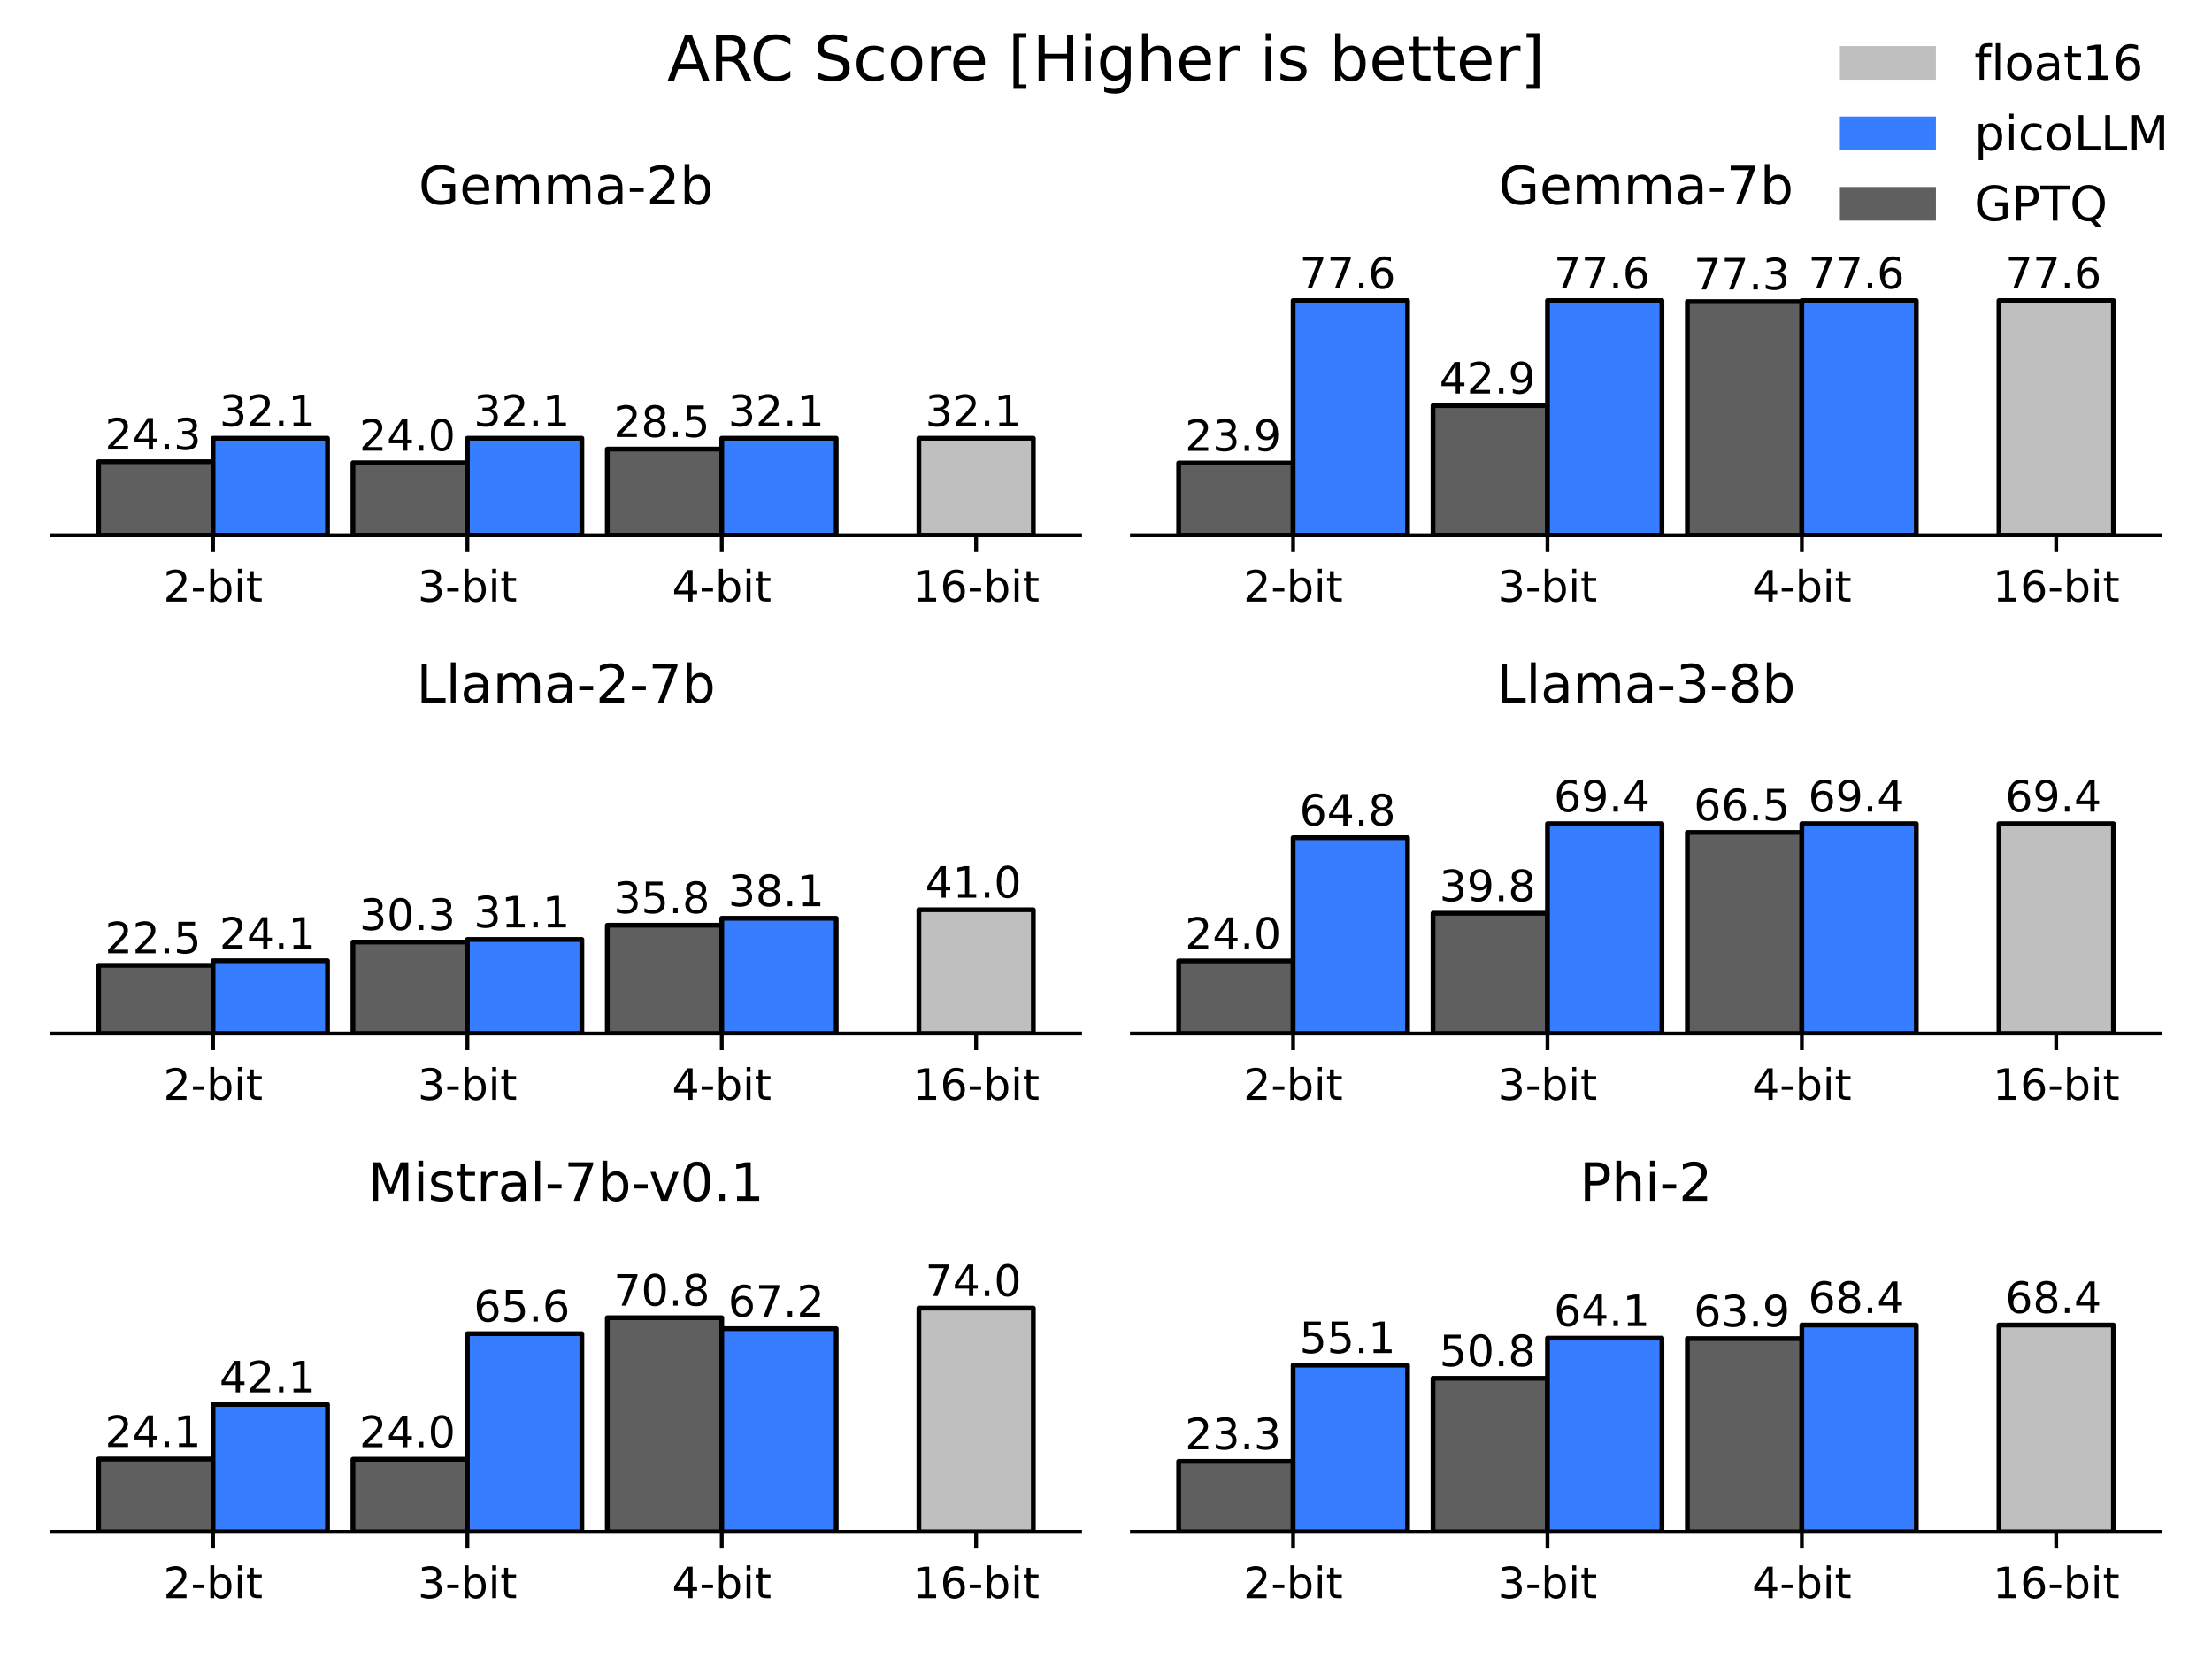 <?xml version="1.0" encoding="utf-8" standalone="no"?>
<!DOCTYPE svg PUBLIC "-//W3C//DTD SVG 1.1//EN"
  "http://www.w3.org/Graphics/SVG/1.1/DTD/svg11.dtd">
<!-- Created with matplotlib (https://matplotlib.org/) -->
<svg height="345.6pt" version="1.1" viewBox="0 0 460.8 345.6" width="460.8pt" xmlns="http://www.w3.org/2000/svg" xmlns:xlink="http://www.w3.org/1999/xlink">
 <defs>
  <style type="text/css">*{stroke-linecap:butt;stroke-linejoin:round;}</style>
 </defs>
 <g id="figure_1">
  <g id="patch_1">
   <path d="M 0 345.6 
L 460.8 345.6 
L 460.8 0 
L 0 0 
z
" style="fill:none;"/>
  </g>
  <g id="axes_1">
   <g id="patch_2">
    <path d="M 10.8 111.477 
L 225 111.477 
L 225 48.54 
L 10.8 48.54 
z
" style="fill:none;"/>
   </g>
   <g id="patch_3">
    <path clip-path="url(#p7ebf5445fe)" d="M 20.536 111.477 
L 44.381 111.477 
L 44.381 96.168 
L 20.536 96.168 
z
" style="fill:#5f5f5f;stroke:#000000;stroke-linejoin:miter;"/>
   </g>
   <g id="patch_4">
    <path clip-path="url(#p7ebf5445fe)" d="M 44.381 111.477 
L 68.225 111.477 
L 68.225 91.296 
L 44.381 91.296 
z
" style="fill:#377dff;stroke:#000000;stroke-linejoin:miter;"/>
   </g>
   <g id="patch_5">
    <path clip-path="url(#p7ebf5445fe)" d="M 73.523 111.477 
L 97.368 111.477 
L 97.368 96.398 
L 73.523 96.398 
z
" style="fill:#5f5f5f;stroke:#000000;stroke-linejoin:miter;"/>
   </g>
   <g id="patch_6">
    <path clip-path="url(#p7ebf5445fe)" d="M 97.368 111.477 
L 121.212 111.477 
L 121.212 91.296 
L 97.368 91.296 
z
" style="fill:#377dff;stroke:#000000;stroke-linejoin:miter;"/>
   </g>
   <g id="patch_7">
    <path clip-path="url(#p7ebf5445fe)" d="M 126.51 111.477 
L 150.355 111.477 
L 150.355 93.55 
L 126.51 93.55 
z
" style="fill:#5f5f5f;stroke:#000000;stroke-linejoin:miter;"/>
   </g>
   <g id="patch_8">
    <path clip-path="url(#p7ebf5445fe)" d="M 150.355 111.477 
L 174.199 111.477 
L 174.199 91.296 
L 150.355 91.296 
z
" style="fill:#377dff;stroke:#000000;stroke-linejoin:miter;"/>
   </g>
   <g id="patch_9">
    <path clip-path="url(#p7ebf5445fe)" d="M 191.419 111.477 
L 215.264 111.477 
L 215.264 91.296 
L 191.419 91.296 
z
" style="fill:#bfbfbf;stroke:#000000;stroke-linejoin:miter;"/>
   </g>
   <g id="matplotlib.axis_1">
    <g id="xtick_1">
     <g id="line2d_1">
      <defs>
       <path d="M 0 0 
L 0 3.5 
" id="m41155bf8ab" style="stroke:#000000;stroke-width:0.8;"/>
      </defs>
      <g>
       <use style="stroke:#000000;stroke-width:0.8;" x="44.381" xlink:href="#m41155bf8ab" y="111.477"/>
      </g>
     </g>
     <g id="text_1">
      <!-- 2-bit -->
      <g transform="translate(34.023 125.316)scale(0.09 -0.09)">
       <defs>
        <path d="M 19.188 8.297 
L 53.609 8.297 
L 53.609 0 
L 7.328 0 
L 7.328 8.297 
Q 12.938 14.109 22.625 23.891 
Q 32.328 33.688 34.812 36.531 
Q 39.547 41.844 41.422 45.531 
Q 43.312 49.219 43.312 52.781 
Q 43.312 58.594 39.234 62.25 
Q 35.156 65.922 28.609 65.922 
Q 23.969 65.922 18.812 64.312 
Q 13.672 62.703 7.812 59.422 
L 7.812 69.391 
Q 13.766 71.781 18.938 73 
Q 24.125 74.219 28.422 74.219 
Q 39.75 74.219 46.484 68.547 
Q 53.219 62.891 53.219 53.422 
Q 53.219 48.922 51.531 44.891 
Q 49.859 40.875 45.406 35.406 
Q 44.188 33.984 37.641 27.219 
Q 31.109 20.453 19.188 8.297 
z
" id="DejaVuSans-50"/>
        <path d="M 4.891 31.391 
L 31.203 31.391 
L 31.203 23.391 
L 4.891 23.391 
z
" id="DejaVuSans-45"/>
        <path d="M 48.688 27.297 
Q 48.688 37.203 44.609 42.844 
Q 40.531 48.484 33.406 48.484 
Q 26.266 48.484 22.188 42.844 
Q 18.109 37.203 18.109 27.297 
Q 18.109 17.391 22.188 11.75 
Q 26.266 6.109 33.406 6.109 
Q 40.531 6.109 44.609 11.75 
Q 48.688 17.391 48.688 27.297 
z
M 18.109 46.391 
Q 20.953 51.266 25.266 53.625 
Q 29.594 56 35.594 56 
Q 45.562 56 51.781 48.094 
Q 58.016 40.188 58.016 27.297 
Q 58.016 14.406 51.781 6.484 
Q 45.562 -1.422 35.594 -1.422 
Q 29.594 -1.422 25.266 0.953 
Q 20.953 3.328 18.109 8.203 
L 18.109 0 
L 9.078 0 
L 9.078 75.984 
L 18.109 75.984 
z
" id="DejaVuSans-98"/>
        <path d="M 9.422 54.688 
L 18.406 54.688 
L 18.406 0 
L 9.422 0 
z
M 9.422 75.984 
L 18.406 75.984 
L 18.406 64.594 
L 9.422 64.594 
z
" id="DejaVuSans-105"/>
        <path d="M 18.312 70.219 
L 18.312 54.688 
L 36.812 54.688 
L 36.812 47.703 
L 18.312 47.703 
L 18.312 18.016 
Q 18.312 11.328 20.141 9.422 
Q 21.969 7.516 27.594 7.516 
L 36.812 7.516 
L 36.812 0 
L 27.594 0 
Q 17.188 0 13.234 3.875 
Q 9.281 7.766 9.281 18.016 
L 9.281 47.703 
L 2.688 47.703 
L 2.688 54.688 
L 9.281 54.688 
L 9.281 70.219 
z
" id="DejaVuSans-116"/>
       </defs>
       <use xlink:href="#DejaVuSans-50"/>
       <use x="63.623" xlink:href="#DejaVuSans-45"/>
       <use x="99.707" xlink:href="#DejaVuSans-98"/>
       <use x="163.184" xlink:href="#DejaVuSans-105"/>
       <use x="190.967" xlink:href="#DejaVuSans-116"/>
      </g>
     </g>
    </g>
    <g id="xtick_2">
     <g id="line2d_2">
      <g>
       <use style="stroke:#000000;stroke-width:0.8;" x="97.368" xlink:href="#m41155bf8ab" y="111.477"/>
      </g>
     </g>
     <g id="text_2">
      <!-- 3-bit -->
      <g transform="translate(87.01 125.316)scale(0.09 -0.09)">
       <defs>
        <path d="M 40.578 39.312 
Q 47.656 37.797 51.625 33 
Q 55.609 28.219 55.609 21.188 
Q 55.609 10.406 48.188 4.484 
Q 40.766 -1.422 27.094 -1.422 
Q 22.516 -1.422 17.656 -0.516 
Q 12.797 0.391 7.625 2.203 
L 7.625 11.719 
Q 11.719 9.328 16.594 8.109 
Q 21.484 6.891 26.812 6.891 
Q 36.078 6.891 40.938 10.547 
Q 45.797 14.203 45.797 21.188 
Q 45.797 27.641 41.281 31.266 
Q 36.766 34.906 28.719 34.906 
L 20.219 34.906 
L 20.219 43.016 
L 29.109 43.016 
Q 36.375 43.016 40.234 45.922 
Q 44.094 48.828 44.094 54.297 
Q 44.094 59.906 40.109 62.906 
Q 36.141 65.922 28.719 65.922 
Q 24.656 65.922 20.016 65.031 
Q 15.375 64.156 9.812 62.312 
L 9.812 71.094 
Q 15.438 72.656 20.344 73.438 
Q 25.25 74.219 29.594 74.219 
Q 40.828 74.219 47.359 69.109 
Q 53.906 64.016 53.906 55.328 
Q 53.906 49.266 50.438 45.094 
Q 46.969 40.922 40.578 39.312 
z
" id="DejaVuSans-51"/>
       </defs>
       <use xlink:href="#DejaVuSans-51"/>
       <use x="63.623" xlink:href="#DejaVuSans-45"/>
       <use x="99.707" xlink:href="#DejaVuSans-98"/>
       <use x="163.184" xlink:href="#DejaVuSans-105"/>
       <use x="190.967" xlink:href="#DejaVuSans-116"/>
      </g>
     </g>
    </g>
    <g id="xtick_3">
     <g id="line2d_3">
      <g>
       <use style="stroke:#000000;stroke-width:0.8;" x="150.355" xlink:href="#m41155bf8ab" y="111.477"/>
      </g>
     </g>
     <g id="text_3">
      <!-- 4-bit -->
      <g transform="translate(139.997 125.316)scale(0.09 -0.09)">
       <defs>
        <path d="M 37.797 64.312 
L 12.891 25.391 
L 37.797 25.391 
z
M 35.203 72.906 
L 47.609 72.906 
L 47.609 25.391 
L 58.016 25.391 
L 58.016 17.188 
L 47.609 17.188 
L 47.609 0 
L 37.797 0 
L 37.797 17.188 
L 4.891 17.188 
L 4.891 26.703 
z
" id="DejaVuSans-52"/>
       </defs>
       <use xlink:href="#DejaVuSans-52"/>
       <use x="63.623" xlink:href="#DejaVuSans-45"/>
       <use x="99.707" xlink:href="#DejaVuSans-98"/>
       <use x="163.184" xlink:href="#DejaVuSans-105"/>
       <use x="190.967" xlink:href="#DejaVuSans-116"/>
      </g>
     </g>
    </g>
    <g id="xtick_4">
     <g id="line2d_4">
      <g>
       <use style="stroke:#000000;stroke-width:0.8;" x="203.342" xlink:href="#m41155bf8ab" y="111.477"/>
      </g>
     </g>
     <g id="text_4">
      <!-- 16-bit -->
      <g transform="translate(190.121 125.316)scale(0.09 -0.09)">
       <defs>
        <path d="M 12.406 8.297 
L 28.516 8.297 
L 28.516 63.922 
L 10.984 60.406 
L 10.984 69.391 
L 28.422 72.906 
L 38.281 72.906 
L 38.281 8.297 
L 54.391 8.297 
L 54.391 0 
L 12.406 0 
z
" id="DejaVuSans-49"/>
        <path d="M 33.016 40.375 
Q 26.375 40.375 22.484 35.828 
Q 18.609 31.297 18.609 23.391 
Q 18.609 15.531 22.484 10.953 
Q 26.375 6.391 33.016 6.391 
Q 39.656 6.391 43.531 10.953 
Q 47.406 15.531 47.406 23.391 
Q 47.406 31.297 43.531 35.828 
Q 39.656 40.375 33.016 40.375 
z
M 52.594 71.297 
L 52.594 62.312 
Q 48.875 64.062 45.094 64.984 
Q 41.312 65.922 37.594 65.922 
Q 27.828 65.922 22.672 59.328 
Q 17.531 52.734 16.797 39.406 
Q 19.672 43.656 24.016 45.922 
Q 28.375 48.188 33.594 48.188 
Q 44.578 48.188 50.953 41.516 
Q 57.328 34.859 57.328 23.391 
Q 57.328 12.156 50.688 5.359 
Q 44.047 -1.422 33.016 -1.422 
Q 20.359 -1.422 13.672 8.266 
Q 6.984 17.969 6.984 36.375 
Q 6.984 53.656 15.188 63.938 
Q 23.391 74.219 37.203 74.219 
Q 40.922 74.219 44.703 73.484 
Q 48.484 72.75 52.594 71.297 
z
" id="DejaVuSans-54"/>
       </defs>
       <use xlink:href="#DejaVuSans-49"/>
       <use x="63.623" xlink:href="#DejaVuSans-54"/>
       <use x="127.246" xlink:href="#DejaVuSans-45"/>
       <use x="163.33" xlink:href="#DejaVuSans-98"/>
       <use x="226.807" xlink:href="#DejaVuSans-105"/>
       <use x="254.59" xlink:href="#DejaVuSans-116"/>
      </g>
     </g>
    </g>
   </g>
   <g id="matplotlib.axis_2"/>
   <g id="patch_10">
    <path d="M 10.8 111.477 
L 225 111.477 
" style="fill:none;stroke:#000000;stroke-linecap:square;stroke-linejoin:miter;stroke-width:0.8;"/>
   </g>
   <g id="text_5">
    <!-- 24.3 -->
    <g transform="translate(21.861 93.65)scale(0.09 -0.09)">
     <defs>
      <path d="M 10.688 12.406 
L 21 12.406 
L 21 0 
L 10.688 0 
z
" id="DejaVuSans-46"/>
     </defs>
     <use xlink:href="#DejaVuSans-50"/>
     <use x="63.623" xlink:href="#DejaVuSans-52"/>
     <use x="127.246" xlink:href="#DejaVuSans-46"/>
     <use x="159.033" xlink:href="#DejaVuSans-51"/>
    </g>
   </g>
   <g id="text_6">
    <!-- 32.1 -->
    <g transform="translate(45.705 88.779)scale(0.09 -0.09)">
     <use xlink:href="#DejaVuSans-51"/>
     <use x="63.623" xlink:href="#DejaVuSans-50"/>
     <use x="127.246" xlink:href="#DejaVuSans-46"/>
     <use x="159.033" xlink:href="#DejaVuSans-49"/>
    </g>
   </g>
   <g id="text_7">
    <!-- 24.0 -->
    <g transform="translate(74.848 93.88)scale(0.09 -0.09)">
     <defs>
      <path d="M 31.781 66.406 
Q 24.172 66.406 20.328 58.906 
Q 16.5 51.422 16.5 36.375 
Q 16.5 21.391 20.328 13.891 
Q 24.172 6.391 31.781 6.391 
Q 39.453 6.391 43.281 13.891 
Q 47.125 21.391 47.125 36.375 
Q 47.125 51.422 43.281 58.906 
Q 39.453 66.406 31.781 66.406 
z
M 31.781 74.219 
Q 44.047 74.219 50.516 64.516 
Q 56.984 54.828 56.984 36.375 
Q 56.984 17.969 50.516 8.266 
Q 44.047 -1.422 31.781 -1.422 
Q 19.531 -1.422 13.062 8.266 
Q 6.594 17.969 6.594 36.375 
Q 6.594 54.828 13.062 64.516 
Q 19.531 74.219 31.781 74.219 
z
" id="DejaVuSans-48"/>
     </defs>
     <use xlink:href="#DejaVuSans-50"/>
     <use x="63.623" xlink:href="#DejaVuSans-52"/>
     <use x="127.246" xlink:href="#DejaVuSans-46"/>
     <use x="159.033" xlink:href="#DejaVuSans-48"/>
    </g>
   </g>
   <g id="text_8">
    <!-- 32.1 -->
    <g transform="translate(98.692 88.779)scale(0.09 -0.09)">
     <use xlink:href="#DejaVuSans-51"/>
     <use x="63.623" xlink:href="#DejaVuSans-50"/>
     <use x="127.246" xlink:href="#DejaVuSans-46"/>
     <use x="159.033" xlink:href="#DejaVuSans-49"/>
    </g>
   </g>
   <g id="text_9">
    <!-- 28.5 -->
    <g transform="translate(127.835 91.032)scale(0.09 -0.09)">
     <defs>
      <path d="M 31.781 34.625 
Q 24.75 34.625 20.719 30.859 
Q 16.703 27.094 16.703 20.516 
Q 16.703 13.922 20.719 10.156 
Q 24.75 6.391 31.781 6.391 
Q 38.812 6.391 42.859 10.172 
Q 46.922 13.969 46.922 20.516 
Q 46.922 27.094 42.891 30.859 
Q 38.875 34.625 31.781 34.625 
z
M 21.922 38.812 
Q 15.578 40.375 12.031 44.719 
Q 8.5 49.078 8.5 55.328 
Q 8.5 64.062 14.719 69.141 
Q 20.953 74.219 31.781 74.219 
Q 42.672 74.219 48.875 69.141 
Q 55.078 64.062 55.078 55.328 
Q 55.078 49.078 51.531 44.719 
Q 48 40.375 41.703 38.812 
Q 48.828 37.156 52.797 32.312 
Q 56.781 27.484 56.781 20.516 
Q 56.781 9.906 50.312 4.234 
Q 43.844 -1.422 31.781 -1.422 
Q 19.734 -1.422 13.25 4.234 
Q 6.781 9.906 6.781 20.516 
Q 6.781 27.484 10.781 32.312 
Q 14.797 37.156 21.922 38.812 
z
M 18.312 54.391 
Q 18.312 48.734 21.844 45.562 
Q 25.391 42.391 31.781 42.391 
Q 38.141 42.391 41.719 45.562 
Q 45.312 48.734 45.312 54.391 
Q 45.312 60.062 41.719 63.234 
Q 38.141 66.406 31.781 66.406 
Q 25.391 66.406 21.844 63.234 
Q 18.312 60.062 18.312 54.391 
z
" id="DejaVuSans-56"/>
      <path d="M 10.797 72.906 
L 49.516 72.906 
L 49.516 64.594 
L 19.828 64.594 
L 19.828 46.734 
Q 21.969 47.469 24.109 47.828 
Q 26.266 48.188 28.422 48.188 
Q 40.625 48.188 47.75 41.5 
Q 54.891 34.812 54.891 23.391 
Q 54.891 11.625 47.562 5.094 
Q 40.234 -1.422 26.906 -1.422 
Q 22.312 -1.422 17.547 -0.641 
Q 12.797 0.141 7.719 1.703 
L 7.719 11.625 
Q 12.109 9.234 16.797 8.062 
Q 21.484 6.891 26.703 6.891 
Q 35.156 6.891 40.078 11.328 
Q 45.016 15.766 45.016 23.391 
Q 45.016 31 40.078 35.438 
Q 35.156 39.891 26.703 39.891 
Q 22.75 39.891 18.812 39.016 
Q 14.891 38.141 10.797 36.281 
z
" id="DejaVuSans-53"/>
     </defs>
     <use xlink:href="#DejaVuSans-50"/>
     <use x="63.623" xlink:href="#DejaVuSans-56"/>
     <use x="127.246" xlink:href="#DejaVuSans-46"/>
     <use x="159.033" xlink:href="#DejaVuSans-53"/>
    </g>
   </g>
   <g id="text_10">
    <!-- 32.1 -->
    <g transform="translate(151.679 88.779)scale(0.09 -0.09)">
     <use xlink:href="#DejaVuSans-51"/>
     <use x="63.623" xlink:href="#DejaVuSans-50"/>
     <use x="127.246" xlink:href="#DejaVuSans-46"/>
     <use x="159.033" xlink:href="#DejaVuSans-49"/>
    </g>
   </g>
   <g id="text_11">
    <!-- 32.1 -->
    <g transform="translate(192.744 88.779)scale(0.09 -0.09)">
     <use xlink:href="#DejaVuSans-51"/>
     <use x="63.623" xlink:href="#DejaVuSans-50"/>
     <use x="127.246" xlink:href="#DejaVuSans-46"/>
     <use x="159.033" xlink:href="#DejaVuSans-49"/>
    </g>
   </g>
   <g id="text_12">
    <!-- Gemma-2b -->
    <g transform="translate(87.194 42.54)scale(0.11 -0.11)">
     <defs>
      <path d="M 59.516 10.406 
L 59.516 29.984 
L 43.406 29.984 
L 43.406 38.094 
L 69.281 38.094 
L 69.281 6.781 
Q 63.578 2.734 56.688 0.656 
Q 49.812 -1.422 42 -1.422 
Q 24.906 -1.422 15.25 8.562 
Q 5.609 18.562 5.609 36.375 
Q 5.609 54.25 15.25 64.234 
Q 24.906 74.219 42 74.219 
Q 49.125 74.219 55.547 72.453 
Q 61.969 70.703 67.391 67.281 
L 67.391 56.781 
Q 61.922 61.422 55.766 63.766 
Q 49.609 66.109 42.828 66.109 
Q 29.438 66.109 22.719 58.641 
Q 16.016 51.172 16.016 36.375 
Q 16.016 21.625 22.719 14.156 
Q 29.438 6.688 42.828 6.688 
Q 48.047 6.688 52.141 7.594 
Q 56.25 8.5 59.516 10.406 
z
" id="DejaVuSans-71"/>
      <path d="M 56.203 29.594 
L 56.203 25.203 
L 14.891 25.203 
Q 15.484 15.922 20.484 11.062 
Q 25.484 6.203 34.422 6.203 
Q 39.594 6.203 44.453 7.469 
Q 49.312 8.734 54.109 11.281 
L 54.109 2.781 
Q 49.266 0.734 44.188 -0.344 
Q 39.109 -1.422 33.891 -1.422 
Q 20.797 -1.422 13.156 6.188 
Q 5.516 13.812 5.516 26.812 
Q 5.516 40.234 12.766 48.109 
Q 20.016 56 32.328 56 
Q 43.359 56 49.781 48.891 
Q 56.203 41.797 56.203 29.594 
z
M 47.219 32.234 
Q 47.125 39.594 43.094 43.984 
Q 39.062 48.391 32.422 48.391 
Q 24.906 48.391 20.391 44.141 
Q 15.875 39.891 15.188 32.172 
z
" id="DejaVuSans-101"/>
      <path d="M 52 44.188 
Q 55.375 50.25 60.062 53.125 
Q 64.75 56 71.094 56 
Q 79.641 56 84.281 50.016 
Q 88.922 44.047 88.922 33.016 
L 88.922 0 
L 79.891 0 
L 79.891 32.719 
Q 79.891 40.578 77.094 44.375 
Q 74.312 48.188 68.609 48.188 
Q 61.625 48.188 57.562 43.547 
Q 53.516 38.922 53.516 30.906 
L 53.516 0 
L 44.484 0 
L 44.484 32.719 
Q 44.484 40.625 41.703 44.406 
Q 38.922 48.188 33.109 48.188 
Q 26.219 48.188 22.156 43.531 
Q 18.109 38.875 18.109 30.906 
L 18.109 0 
L 9.078 0 
L 9.078 54.688 
L 18.109 54.688 
L 18.109 46.188 
Q 21.188 51.219 25.484 53.609 
Q 29.781 56 35.688 56 
Q 41.656 56 45.828 52.969 
Q 50 49.953 52 44.188 
z
" id="DejaVuSans-109"/>
      <path d="M 34.281 27.484 
Q 23.391 27.484 19.188 25 
Q 14.984 22.516 14.984 16.5 
Q 14.984 11.719 18.141 8.906 
Q 21.297 6.109 26.703 6.109 
Q 34.188 6.109 38.703 11.406 
Q 43.219 16.703 43.219 25.484 
L 43.219 27.484 
z
M 52.203 31.203 
L 52.203 0 
L 43.219 0 
L 43.219 8.297 
Q 40.141 3.328 35.547 0.953 
Q 30.953 -1.422 24.312 -1.422 
Q 15.922 -1.422 10.953 3.297 
Q 6 8.016 6 15.922 
Q 6 25.141 12.172 29.828 
Q 18.359 34.516 30.609 34.516 
L 43.219 34.516 
L 43.219 35.406 
Q 43.219 41.609 39.141 45 
Q 35.062 48.391 27.688 48.391 
Q 23 48.391 18.547 47.266 
Q 14.109 46.141 10.016 43.891 
L 10.016 52.203 
Q 14.938 54.109 19.578 55.047 
Q 24.219 56 28.609 56 
Q 40.484 56 46.344 49.844 
Q 52.203 43.703 52.203 31.203 
z
" id="DejaVuSans-97"/>
     </defs>
     <use xlink:href="#DejaVuSans-71"/>
     <use x="77.49" xlink:href="#DejaVuSans-101"/>
     <use x="139.014" xlink:href="#DejaVuSans-109"/>
     <use x="236.426" xlink:href="#DejaVuSans-109"/>
     <use x="333.838" xlink:href="#DejaVuSans-97"/>
     <use x="395.117" xlink:href="#DejaVuSans-45"/>
     <use x="431.201" xlink:href="#DejaVuSans-50"/>
     <use x="494.824" xlink:href="#DejaVuSans-98"/>
    </g>
   </g>
  </g>
  <g id="axes_2">
   <g id="patch_11">
    <path d="M 235.8 111.477 
L 450 111.477 
L 450 48.54 
L 235.8 48.54 
z
" style="fill:none;"/>
   </g>
   <g id="patch_12">
    <path clip-path="url(#pcf90af9447)" d="M 245.536 111.477 
L 269.381 111.477 
L 269.381 96.438 
L 245.536 96.438 
z
" style="fill:#5f5f5f;stroke:#000000;stroke-linejoin:miter;"/>
   </g>
   <g id="patch_13">
    <path clip-path="url(#pcf90af9447)" d="M 269.381 111.477 
L 293.225 111.477 
L 293.225 62.61 
L 269.381 62.61 
z
" style="fill:#377dff;stroke:#000000;stroke-linejoin:miter;"/>
   </g>
   <g id="patch_14">
    <path clip-path="url(#pcf90af9447)" d="M 298.523 111.477 
L 322.368 111.477 
L 322.368 84.487 
L 298.523 84.487 
z
" style="fill:#5f5f5f;stroke:#000000;stroke-linejoin:miter;"/>
   </g>
   <g id="patch_15">
    <path clip-path="url(#pcf90af9447)" d="M 322.368 111.477 
L 346.212 111.477 
L 346.212 62.61 
L 322.368 62.61 
z
" style="fill:#377dff;stroke:#000000;stroke-linejoin:miter;"/>
   </g>
   <g id="patch_16">
    <path clip-path="url(#pcf90af9447)" d="M 351.51 111.477 
L 375.355 111.477 
L 375.355 62.82 
L 351.51 62.82 
z
" style="fill:#5f5f5f;stroke:#000000;stroke-linejoin:miter;"/>
   </g>
   <g id="patch_17">
    <path clip-path="url(#pcf90af9447)" d="M 375.355 111.477 
L 399.199 111.477 
L 399.199 62.61 
L 375.355 62.61 
z
" style="fill:#377dff;stroke:#000000;stroke-linejoin:miter;"/>
   </g>
   <g id="patch_18">
    <path clip-path="url(#pcf90af9447)" d="M 416.419 111.477 
L 440.264 111.477 
L 440.264 62.61 
L 416.419 62.61 
z
" style="fill:#bfbfbf;stroke:#000000;stroke-linejoin:miter;"/>
   </g>
   <g id="matplotlib.axis_3">
    <g id="xtick_5">
     <g id="line2d_5">
      <g>
       <use style="stroke:#000000;stroke-width:0.8;" x="269.381" xlink:href="#m41155bf8ab" y="111.477"/>
      </g>
     </g>
     <g id="text_13">
      <!-- 2-bit -->
      <g transform="translate(259.023 125.316)scale(0.09 -0.09)">
       <use xlink:href="#DejaVuSans-50"/>
       <use x="63.623" xlink:href="#DejaVuSans-45"/>
       <use x="99.707" xlink:href="#DejaVuSans-98"/>
       <use x="163.184" xlink:href="#DejaVuSans-105"/>
       <use x="190.967" xlink:href="#DejaVuSans-116"/>
      </g>
     </g>
    </g>
    <g id="xtick_6">
     <g id="line2d_6">
      <g>
       <use style="stroke:#000000;stroke-width:0.8;" x="322.368" xlink:href="#m41155bf8ab" y="111.477"/>
      </g>
     </g>
     <g id="text_14">
      <!-- 3-bit -->
      <g transform="translate(312.01 125.316)scale(0.09 -0.09)">
       <use xlink:href="#DejaVuSans-51"/>
       <use x="63.623" xlink:href="#DejaVuSans-45"/>
       <use x="99.707" xlink:href="#DejaVuSans-98"/>
       <use x="163.184" xlink:href="#DejaVuSans-105"/>
       <use x="190.967" xlink:href="#DejaVuSans-116"/>
      </g>
     </g>
    </g>
    <g id="xtick_7">
     <g id="line2d_7">
      <g>
       <use style="stroke:#000000;stroke-width:0.8;" x="375.355" xlink:href="#m41155bf8ab" y="111.477"/>
      </g>
     </g>
     <g id="text_15">
      <!-- 4-bit -->
      <g transform="translate(364.997 125.316)scale(0.09 -0.09)">
       <use xlink:href="#DejaVuSans-52"/>
       <use x="63.623" xlink:href="#DejaVuSans-45"/>
       <use x="99.707" xlink:href="#DejaVuSans-98"/>
       <use x="163.184" xlink:href="#DejaVuSans-105"/>
       <use x="190.967" xlink:href="#DejaVuSans-116"/>
      </g>
     </g>
    </g>
    <g id="xtick_8">
     <g id="line2d_8">
      <g>
       <use style="stroke:#000000;stroke-width:0.8;" x="428.342" xlink:href="#m41155bf8ab" y="111.477"/>
      </g>
     </g>
     <g id="text_16">
      <!-- 16-bit -->
      <g transform="translate(415.121 125.316)scale(0.09 -0.09)">
       <use xlink:href="#DejaVuSans-49"/>
       <use x="63.623" xlink:href="#DejaVuSans-54"/>
       <use x="127.246" xlink:href="#DejaVuSans-45"/>
       <use x="163.33" xlink:href="#DejaVuSans-98"/>
       <use x="226.807" xlink:href="#DejaVuSans-105"/>
       <use x="254.59" xlink:href="#DejaVuSans-116"/>
      </g>
     </g>
    </g>
   </g>
   <g id="matplotlib.axis_4"/>
   <g id="patch_19">
    <path d="M 235.8 111.477 
L 450 111.477 
" style="fill:none;stroke:#000000;stroke-linecap:square;stroke-linejoin:miter;stroke-width:0.8;"/>
   </g>
   <g id="text_17">
    <!-- 23.9 -->
    <g transform="translate(246.861 93.921)scale(0.09 -0.09)">
     <defs>
      <path d="M 10.984 1.516 
L 10.984 10.5 
Q 14.703 8.734 18.5 7.812 
Q 22.312 6.891 25.984 6.891 
Q 35.75 6.891 40.891 13.453 
Q 46.047 20.016 46.781 33.406 
Q 43.953 29.203 39.594 26.953 
Q 35.25 24.703 29.984 24.703 
Q 19.047 24.703 12.672 31.312 
Q 6.297 37.938 6.297 49.422 
Q 6.297 60.641 12.938 67.422 
Q 19.578 74.219 30.609 74.219 
Q 43.266 74.219 49.922 64.516 
Q 56.594 54.828 56.594 36.375 
Q 56.594 19.141 48.406 8.859 
Q 40.234 -1.422 26.422 -1.422 
Q 22.703 -1.422 18.891 -0.688 
Q 15.094 0.047 10.984 1.516 
z
M 30.609 32.422 
Q 37.25 32.422 41.125 36.953 
Q 45.016 41.5 45.016 49.422 
Q 45.016 57.281 41.125 61.844 
Q 37.25 66.406 30.609 66.406 
Q 23.969 66.406 20.094 61.844 
Q 16.219 57.281 16.219 49.422 
Q 16.219 41.5 20.094 36.953 
Q 23.969 32.422 30.609 32.422 
z
" id="DejaVuSans-57"/>
     </defs>
     <use xlink:href="#DejaVuSans-50"/>
     <use x="63.623" xlink:href="#DejaVuSans-51"/>
     <use x="127.246" xlink:href="#DejaVuSans-46"/>
     <use x="159.033" xlink:href="#DejaVuSans-57"/>
    </g>
   </g>
   <g id="text_18">
    <!-- 77.6 -->
    <g transform="translate(270.705 60.092)scale(0.09 -0.09)">
     <defs>
      <path d="M 8.203 72.906 
L 55.078 72.906 
L 55.078 68.703 
L 28.609 0 
L 18.312 0 
L 43.219 64.594 
L 8.203 64.594 
z
" id="DejaVuSans-55"/>
     </defs>
     <use xlink:href="#DejaVuSans-55"/>
     <use x="63.623" xlink:href="#DejaVuSans-55"/>
     <use x="127.246" xlink:href="#DejaVuSans-46"/>
     <use x="159.033" xlink:href="#DejaVuSans-54"/>
    </g>
   </g>
   <g id="text_19">
    <!-- 42.9 -->
    <g transform="translate(299.848 81.969)scale(0.09 -0.09)">
     <use xlink:href="#DejaVuSans-52"/>
     <use x="63.623" xlink:href="#DejaVuSans-50"/>
     <use x="127.246" xlink:href="#DejaVuSans-46"/>
     <use x="159.033" xlink:href="#DejaVuSans-57"/>
    </g>
   </g>
   <g id="text_20">
    <!-- 77.6 -->
    <g transform="translate(323.692 60.092)scale(0.09 -0.09)">
     <use xlink:href="#DejaVuSans-55"/>
     <use x="63.623" xlink:href="#DejaVuSans-55"/>
     <use x="127.246" xlink:href="#DejaVuSans-46"/>
     <use x="159.033" xlink:href="#DejaVuSans-54"/>
    </g>
   </g>
   <g id="text_21">
    <!-- 77.3 -->
    <g transform="translate(352.835 60.303)scale(0.09 -0.09)">
     <use xlink:href="#DejaVuSans-55"/>
     <use x="63.623" xlink:href="#DejaVuSans-55"/>
     <use x="127.246" xlink:href="#DejaVuSans-46"/>
     <use x="159.033" xlink:href="#DejaVuSans-51"/>
    </g>
   </g>
   <g id="text_22">
    <!-- 77.6 -->
    <g transform="translate(376.679 60.092)scale(0.09 -0.09)">
     <use xlink:href="#DejaVuSans-55"/>
     <use x="63.623" xlink:href="#DejaVuSans-55"/>
     <use x="127.246" xlink:href="#DejaVuSans-46"/>
     <use x="159.033" xlink:href="#DejaVuSans-54"/>
    </g>
   </g>
   <g id="text_23">
    <!-- 77.6 -->
    <g transform="translate(417.744 60.092)scale(0.09 -0.09)">
     <use xlink:href="#DejaVuSans-55"/>
     <use x="63.623" xlink:href="#DejaVuSans-55"/>
     <use x="127.246" xlink:href="#DejaVuSans-46"/>
     <use x="159.033" xlink:href="#DejaVuSans-54"/>
    </g>
   </g>
   <g id="text_24">
    <!-- Gemma-7b -->
    <g transform="translate(312.194 42.54)scale(0.11 -0.11)">
     <use xlink:href="#DejaVuSans-71"/>
     <use x="77.49" xlink:href="#DejaVuSans-101"/>
     <use x="139.014" xlink:href="#DejaVuSans-109"/>
     <use x="236.426" xlink:href="#DejaVuSans-109"/>
     <use x="333.838" xlink:href="#DejaVuSans-97"/>
     <use x="395.117" xlink:href="#DejaVuSans-45"/>
     <use x="431.201" xlink:href="#DejaVuSans-55"/>
     <use x="494.824" xlink:href="#DejaVuSans-98"/>
    </g>
   </g>
  </g>
  <g id="axes_3">
   <g id="patch_20">
    <path d="M 10.8 215.284 
L 225 215.284 
L 225 152.346 
L 10.8 152.346 
z
" style="fill:none;"/>
   </g>
   <g id="patch_21">
    <path clip-path="url(#p68ba86b3fa)" d="M 20.536 215.284 
L 44.381 215.284 
L 44.381 201.101 
L 20.536 201.101 
z
" style="fill:#5f5f5f;stroke:#000000;stroke-linejoin:miter;"/>
   </g>
   <g id="patch_22">
    <path clip-path="url(#p68ba86b3fa)" d="M 44.381 215.284 
L 68.225 215.284 
L 68.225 200.141 
L 44.381 200.141 
z
" style="fill:#377dff;stroke:#000000;stroke-linejoin:miter;"/>
   </g>
   <g id="patch_23">
    <path clip-path="url(#p68ba86b3fa)" d="M 73.523 215.284 
L 97.368 215.284 
L 97.368 196.242 
L 73.523 196.242 
z
" style="fill:#5f5f5f;stroke:#000000;stroke-linejoin:miter;"/>
   </g>
   <g id="patch_24">
    <path clip-path="url(#p68ba86b3fa)" d="M 97.368 215.284 
L 121.212 215.284 
L 121.212 195.71 
L 97.368 195.71 
z
" style="fill:#377dff;stroke:#000000;stroke-linejoin:miter;"/>
   </g>
   <g id="patch_25">
    <path clip-path="url(#p68ba86b3fa)" d="M 126.51 215.284 
L 150.355 215.284 
L 150.355 192.736 
L 126.51 192.736 
z
" style="fill:#5f5f5f;stroke:#000000;stroke-linejoin:miter;"/>
   </g>
   <g id="patch_26">
    <path clip-path="url(#p68ba86b3fa)" d="M 150.355 215.284 
L 174.199 215.284 
L 174.199 191.285 
L 150.355 191.285 
z
" style="fill:#377dff;stroke:#000000;stroke-linejoin:miter;"/>
   </g>
   <g id="patch_27">
    <path clip-path="url(#p68ba86b3fa)" d="M 191.419 215.284 
L 215.264 215.284 
L 215.264 189.511 
L 191.419 189.511 
z
" style="fill:#bfbfbf;stroke:#000000;stroke-linejoin:miter;"/>
   </g>
   <g id="matplotlib.axis_5">
    <g id="xtick_9">
     <g id="line2d_9">
      <g>
       <use style="stroke:#000000;stroke-width:0.8;" x="44.381" xlink:href="#m41155bf8ab" y="215.284"/>
      </g>
     </g>
     <g id="text_25">
      <!-- 2-bit -->
      <g transform="translate(34.023 229.122)scale(0.09 -0.09)">
       <use xlink:href="#DejaVuSans-50"/>
       <use x="63.623" xlink:href="#DejaVuSans-45"/>
       <use x="99.707" xlink:href="#DejaVuSans-98"/>
       <use x="163.184" xlink:href="#DejaVuSans-105"/>
       <use x="190.967" xlink:href="#DejaVuSans-116"/>
      </g>
     </g>
    </g>
    <g id="xtick_10">
     <g id="line2d_10">
      <g>
       <use style="stroke:#000000;stroke-width:0.8;" x="97.368" xlink:href="#m41155bf8ab" y="215.284"/>
      </g>
     </g>
     <g id="text_26">
      <!-- 3-bit -->
      <g transform="translate(87.01 229.122)scale(0.09 -0.09)">
       <use xlink:href="#DejaVuSans-51"/>
       <use x="63.623" xlink:href="#DejaVuSans-45"/>
       <use x="99.707" xlink:href="#DejaVuSans-98"/>
       <use x="163.184" xlink:href="#DejaVuSans-105"/>
       <use x="190.967" xlink:href="#DejaVuSans-116"/>
      </g>
     </g>
    </g>
    <g id="xtick_11">
     <g id="line2d_11">
      <g>
       <use style="stroke:#000000;stroke-width:0.8;" x="150.355" xlink:href="#m41155bf8ab" y="215.284"/>
      </g>
     </g>
     <g id="text_27">
      <!-- 4-bit -->
      <g transform="translate(139.997 229.122)scale(0.09 -0.09)">
       <use xlink:href="#DejaVuSans-52"/>
       <use x="63.623" xlink:href="#DejaVuSans-45"/>
       <use x="99.707" xlink:href="#DejaVuSans-98"/>
       <use x="163.184" xlink:href="#DejaVuSans-105"/>
       <use x="190.967" xlink:href="#DejaVuSans-116"/>
      </g>
     </g>
    </g>
    <g id="xtick_12">
     <g id="line2d_12">
      <g>
       <use style="stroke:#000000;stroke-width:0.8;" x="203.342" xlink:href="#m41155bf8ab" y="215.284"/>
      </g>
     </g>
     <g id="text_28">
      <!-- 16-bit -->
      <g transform="translate(190.121 229.122)scale(0.09 -0.09)">
       <use xlink:href="#DejaVuSans-49"/>
       <use x="63.623" xlink:href="#DejaVuSans-54"/>
       <use x="127.246" xlink:href="#DejaVuSans-45"/>
       <use x="163.33" xlink:href="#DejaVuSans-98"/>
       <use x="226.807" xlink:href="#DejaVuSans-105"/>
       <use x="254.59" xlink:href="#DejaVuSans-116"/>
      </g>
     </g>
    </g>
   </g>
   <g id="matplotlib.axis_6"/>
   <g id="patch_28">
    <path d="M 10.8 215.284 
L 225 215.284 
" style="fill:none;stroke:#000000;stroke-linecap:square;stroke-linejoin:miter;stroke-width:0.8;"/>
   </g>
   <g id="text_29">
    <!-- 22.5 -->
    <g transform="translate(21.861 198.583)scale(0.09 -0.09)">
     <use xlink:href="#DejaVuSans-50"/>
     <use x="63.623" xlink:href="#DejaVuSans-50"/>
     <use x="127.246" xlink:href="#DejaVuSans-46"/>
     <use x="159.033" xlink:href="#DejaVuSans-53"/>
    </g>
   </g>
   <g id="text_30">
    <!-- 24.1 -->
    <g transform="translate(45.705 197.623)scale(0.09 -0.09)">
     <use xlink:href="#DejaVuSans-50"/>
     <use x="63.623" xlink:href="#DejaVuSans-52"/>
     <use x="127.246" xlink:href="#DejaVuSans-46"/>
     <use x="159.033" xlink:href="#DejaVuSans-49"/>
    </g>
   </g>
   <g id="text_31">
    <!-- 30.3 -->
    <g transform="translate(74.848 193.724)scale(0.09 -0.09)">
     <use xlink:href="#DejaVuSans-51"/>
     <use x="63.623" xlink:href="#DejaVuSans-48"/>
     <use x="127.246" xlink:href="#DejaVuSans-46"/>
     <use x="159.033" xlink:href="#DejaVuSans-51"/>
    </g>
   </g>
   <g id="text_32">
    <!-- 31.1 -->
    <g transform="translate(98.692 193.192)scale(0.09 -0.09)">
     <use xlink:href="#DejaVuSans-51"/>
     <use x="63.623" xlink:href="#DejaVuSans-49"/>
     <use x="127.246" xlink:href="#DejaVuSans-46"/>
     <use x="159.033" xlink:href="#DejaVuSans-49"/>
    </g>
   </g>
   <g id="text_33">
    <!-- 35.8 -->
    <g transform="translate(127.835 190.219)scale(0.09 -0.09)">
     <use xlink:href="#DejaVuSans-51"/>
     <use x="63.623" xlink:href="#DejaVuSans-53"/>
     <use x="127.246" xlink:href="#DejaVuSans-46"/>
     <use x="159.033" xlink:href="#DejaVuSans-56"/>
    </g>
   </g>
   <g id="text_34">
    <!-- 38.1 -->
    <g transform="translate(151.679 188.768)scale(0.09 -0.09)">
     <use xlink:href="#DejaVuSans-51"/>
     <use x="63.623" xlink:href="#DejaVuSans-56"/>
     <use x="127.246" xlink:href="#DejaVuSans-46"/>
     <use x="159.033" xlink:href="#DejaVuSans-49"/>
    </g>
   </g>
   <g id="text_35">
    <!-- 41.0 -->
    <g transform="translate(192.744 186.993)scale(0.09 -0.09)">
     <use xlink:href="#DejaVuSans-52"/>
     <use x="63.623" xlink:href="#DejaVuSans-49"/>
     <use x="127.246" xlink:href="#DejaVuSans-46"/>
     <use x="159.033" xlink:href="#DejaVuSans-48"/>
    </g>
   </g>
   <g id="text_36">
    <!-- Llama-2-7b -->
    <g transform="translate(86.75 146.346)scale(0.11 -0.11)">
     <defs>
      <path d="M 9.812 72.906 
L 19.672 72.906 
L 19.672 8.297 
L 55.172 8.297 
L 55.172 0 
L 9.812 0 
z
" id="DejaVuSans-76"/>
      <path d="M 9.422 75.984 
L 18.406 75.984 
L 18.406 0 
L 9.422 0 
z
" id="DejaVuSans-108"/>
     </defs>
     <use xlink:href="#DejaVuSans-76"/>
     <use x="55.713" xlink:href="#DejaVuSans-108"/>
     <use x="83.496" xlink:href="#DejaVuSans-97"/>
     <use x="144.775" xlink:href="#DejaVuSans-109"/>
     <use x="242.188" xlink:href="#DejaVuSans-97"/>
     <use x="303.467" xlink:href="#DejaVuSans-45"/>
     <use x="339.551" xlink:href="#DejaVuSans-50"/>
     <use x="403.174" xlink:href="#DejaVuSans-45"/>
     <use x="439.258" xlink:href="#DejaVuSans-55"/>
     <use x="502.881" xlink:href="#DejaVuSans-98"/>
    </g>
   </g>
  </g>
  <g id="axes_4">
   <g id="patch_29">
    <path d="M 235.8 215.284 
L 450 215.284 
L 450 152.346 
L 235.8 152.346 
z
" style="fill:none;"/>
   </g>
   <g id="patch_30">
    <path clip-path="url(#p8c27aff61f)" d="M 245.536 215.284 
L 269.381 215.284 
L 269.381 200.179 
L 245.536 200.179 
z
" style="fill:#5f5f5f;stroke:#000000;stroke-linejoin:miter;"/>
   </g>
   <g id="patch_31">
    <path clip-path="url(#p8c27aff61f)" d="M 269.381 215.284 
L 293.225 215.284 
L 293.225 174.497 
L 269.381 174.497 
z
" style="fill:#377dff;stroke:#000000;stroke-linejoin:miter;"/>
   </g>
   <g id="patch_32">
    <path clip-path="url(#p8c27aff61f)" d="M 298.523 215.284 
L 322.368 215.284 
L 322.368 190.244 
L 298.523 190.244 
z
" style="fill:#5f5f5f;stroke:#000000;stroke-linejoin:miter;"/>
   </g>
   <g id="patch_33">
    <path clip-path="url(#p8c27aff61f)" d="M 322.368 215.284 
L 346.212 215.284 
L 346.212 171.589 
L 322.368 171.589 
z
" style="fill:#377dff;stroke:#000000;stroke-linejoin:miter;"/>
   </g>
   <g id="patch_34">
    <path clip-path="url(#p8c27aff61f)" d="M 351.51 215.284 
L 375.355 215.284 
L 375.355 173.402 
L 351.51 173.402 
z
" style="fill:#5f5f5f;stroke:#000000;stroke-linejoin:miter;"/>
   </g>
   <g id="patch_35">
    <path clip-path="url(#p8c27aff61f)" d="M 375.355 215.284 
L 399.199 215.284 
L 399.199 171.589 
L 375.355 171.589 
z
" style="fill:#377dff;stroke:#000000;stroke-linejoin:miter;"/>
   </g>
   <g id="patch_36">
    <path clip-path="url(#p8c27aff61f)" d="M 416.419 215.284 
L 440.264 215.284 
L 440.264 171.589 
L 416.419 171.589 
z
" style="fill:#bfbfbf;stroke:#000000;stroke-linejoin:miter;"/>
   </g>
   <g id="matplotlib.axis_7">
    <g id="xtick_13">
     <g id="line2d_13">
      <g>
       <use style="stroke:#000000;stroke-width:0.8;" x="269.381" xlink:href="#m41155bf8ab" y="215.284"/>
      </g>
     </g>
     <g id="text_37">
      <!-- 2-bit -->
      <g transform="translate(259.023 229.122)scale(0.09 -0.09)">
       <use xlink:href="#DejaVuSans-50"/>
       <use x="63.623" xlink:href="#DejaVuSans-45"/>
       <use x="99.707" xlink:href="#DejaVuSans-98"/>
       <use x="163.184" xlink:href="#DejaVuSans-105"/>
       <use x="190.967" xlink:href="#DejaVuSans-116"/>
      </g>
     </g>
    </g>
    <g id="xtick_14">
     <g id="line2d_14">
      <g>
       <use style="stroke:#000000;stroke-width:0.8;" x="322.368" xlink:href="#m41155bf8ab" y="215.284"/>
      </g>
     </g>
     <g id="text_38">
      <!-- 3-bit -->
      <g transform="translate(312.01 229.122)scale(0.09 -0.09)">
       <use xlink:href="#DejaVuSans-51"/>
       <use x="63.623" xlink:href="#DejaVuSans-45"/>
       <use x="99.707" xlink:href="#DejaVuSans-98"/>
       <use x="163.184" xlink:href="#DejaVuSans-105"/>
       <use x="190.967" xlink:href="#DejaVuSans-116"/>
      </g>
     </g>
    </g>
    <g id="xtick_15">
     <g id="line2d_15">
      <g>
       <use style="stroke:#000000;stroke-width:0.8;" x="375.355" xlink:href="#m41155bf8ab" y="215.284"/>
      </g>
     </g>
     <g id="text_39">
      <!-- 4-bit -->
      <g transform="translate(364.997 229.122)scale(0.09 -0.09)">
       <use xlink:href="#DejaVuSans-52"/>
       <use x="63.623" xlink:href="#DejaVuSans-45"/>
       <use x="99.707" xlink:href="#DejaVuSans-98"/>
       <use x="163.184" xlink:href="#DejaVuSans-105"/>
       <use x="190.967" xlink:href="#DejaVuSans-116"/>
      </g>
     </g>
    </g>
    <g id="xtick_16">
     <g id="line2d_16">
      <g>
       <use style="stroke:#000000;stroke-width:0.8;" x="428.342" xlink:href="#m41155bf8ab" y="215.284"/>
      </g>
     </g>
     <g id="text_40">
      <!-- 16-bit -->
      <g transform="translate(415.121 229.122)scale(0.09 -0.09)">
       <use xlink:href="#DejaVuSans-49"/>
       <use x="63.623" xlink:href="#DejaVuSans-54"/>
       <use x="127.246" xlink:href="#DejaVuSans-45"/>
       <use x="163.33" xlink:href="#DejaVuSans-98"/>
       <use x="226.807" xlink:href="#DejaVuSans-105"/>
       <use x="254.59" xlink:href="#DejaVuSans-116"/>
      </g>
     </g>
    </g>
   </g>
   <g id="matplotlib.axis_8"/>
   <g id="patch_37">
    <path d="M 235.8 215.284 
L 450 215.284 
" style="fill:none;stroke:#000000;stroke-linecap:square;stroke-linejoin:miter;stroke-width:0.8;"/>
   </g>
   <g id="text_41">
    <!-- 24.0 -->
    <g transform="translate(246.861 197.661)scale(0.09 -0.09)">
     <use xlink:href="#DejaVuSans-50"/>
     <use x="63.623" xlink:href="#DejaVuSans-52"/>
     <use x="127.246" xlink:href="#DejaVuSans-46"/>
     <use x="159.033" xlink:href="#DejaVuSans-48"/>
    </g>
   </g>
   <g id="text_42">
    <!-- 64.8 -->
    <g transform="translate(270.705 171.979)scale(0.09 -0.09)">
     <use xlink:href="#DejaVuSans-54"/>
     <use x="63.623" xlink:href="#DejaVuSans-52"/>
     <use x="127.246" xlink:href="#DejaVuSans-46"/>
     <use x="159.033" xlink:href="#DejaVuSans-56"/>
    </g>
   </g>
   <g id="text_43">
    <!-- 39.8 -->
    <g transform="translate(299.848 187.726)scale(0.09 -0.09)">
     <use xlink:href="#DejaVuSans-51"/>
     <use x="63.623" xlink:href="#DejaVuSans-57"/>
     <use x="127.246" xlink:href="#DejaVuSans-46"/>
     <use x="159.033" xlink:href="#DejaVuSans-56"/>
    </g>
   </g>
   <g id="text_44">
    <!-- 69.4 -->
    <g transform="translate(323.692 169.072)scale(0.09 -0.09)">
     <use xlink:href="#DejaVuSans-54"/>
     <use x="63.623" xlink:href="#DejaVuSans-57"/>
     <use x="127.246" xlink:href="#DejaVuSans-46"/>
     <use x="159.033" xlink:href="#DejaVuSans-52"/>
    </g>
   </g>
   <g id="text_45">
    <!-- 66.5 -->
    <g transform="translate(352.835 170.884)scale(0.09 -0.09)">
     <use xlink:href="#DejaVuSans-54"/>
     <use x="63.623" xlink:href="#DejaVuSans-54"/>
     <use x="127.246" xlink:href="#DejaVuSans-46"/>
     <use x="159.033" xlink:href="#DejaVuSans-53"/>
    </g>
   </g>
   <g id="text_46">
    <!-- 69.4 -->
    <g transform="translate(376.679 169.072)scale(0.09 -0.09)">
     <use xlink:href="#DejaVuSans-54"/>
     <use x="63.623" xlink:href="#DejaVuSans-57"/>
     <use x="127.246" xlink:href="#DejaVuSans-46"/>
     <use x="159.033" xlink:href="#DejaVuSans-52"/>
    </g>
   </g>
   <g id="text_47">
    <!-- 69.4 -->
    <g transform="translate(417.744 169.072)scale(0.09 -0.09)">
     <use xlink:href="#DejaVuSans-54"/>
     <use x="63.623" xlink:href="#DejaVuSans-57"/>
     <use x="127.246" xlink:href="#DejaVuSans-46"/>
     <use x="159.033" xlink:href="#DejaVuSans-52"/>
    </g>
   </g>
   <g id="text_48">
    <!-- Llama-3-8b -->
    <g transform="translate(311.75 146.346)scale(0.11 -0.11)">
     <use xlink:href="#DejaVuSans-76"/>
     <use x="55.713" xlink:href="#DejaVuSans-108"/>
     <use x="83.496" xlink:href="#DejaVuSans-97"/>
     <use x="144.775" xlink:href="#DejaVuSans-109"/>
     <use x="242.188" xlink:href="#DejaVuSans-97"/>
     <use x="303.467" xlink:href="#DejaVuSans-45"/>
     <use x="339.551" xlink:href="#DejaVuSans-51"/>
     <use x="403.174" xlink:href="#DejaVuSans-45"/>
     <use x="439.258" xlink:href="#DejaVuSans-56"/>
     <use x="502.881" xlink:href="#DejaVuSans-98"/>
    </g>
   </g>
  </g>
  <g id="axes_5">
   <g id="patch_38">
    <path d="M 10.8 319.09 
L 225 319.09 
L 225 256.152 
L 10.8 256.152 
z
" style="fill:none;"/>
   </g>
   <g id="patch_39">
    <path clip-path="url(#pfd8ecdcda8)" d="M 20.536 319.09 
L 44.381 319.09 
L 44.381 303.944 
L 20.536 303.944 
z
" style="fill:#5f5f5f;stroke:#000000;stroke-linejoin:miter;"/>
   </g>
   <g id="patch_40">
    <path clip-path="url(#pfd8ecdcda8)" d="M 44.381 319.09 
L 68.225 319.09 
L 68.225 292.574 
L 44.381 292.574 
z
" style="fill:#377dff;stroke:#000000;stroke-linejoin:miter;"/>
   </g>
   <g id="patch_41">
    <path clip-path="url(#pfd8ecdcda8)" d="M 73.523 319.09 
L 97.368 319.09 
L 97.368 303.994 
L 73.523 303.994 
z
" style="fill:#5f5f5f;stroke:#000000;stroke-linejoin:miter;"/>
   </g>
   <g id="patch_42">
    <path clip-path="url(#pfd8ecdcda8)" d="M 97.368 319.09 
L 121.212 319.09 
L 121.212 277.822 
L 97.368 277.822 
z
" style="fill:#377dff;stroke:#000000;stroke-linejoin:miter;"/>
   </g>
   <g id="patch_43">
    <path clip-path="url(#pfd8ecdcda8)" d="M 126.51 319.09 
L 150.355 319.09 
L 150.355 274.502 
L 126.51 274.502 
z
" style="fill:#5f5f5f;stroke:#000000;stroke-linejoin:miter;"/>
   </g>
   <g id="patch_44">
    <path clip-path="url(#pfd8ecdcda8)" d="M 150.355 319.09 
L 174.199 319.09 
L 174.199 276.783 
L 150.355 276.783 
z
" style="fill:#377dff;stroke:#000000;stroke-linejoin:miter;"/>
   </g>
   <g id="patch_45">
    <path clip-path="url(#pfd8ecdcda8)" d="M 191.419 319.09 
L 215.264 319.09 
L 215.264 272.5 
L 191.419 272.5 
z
" style="fill:#bfbfbf;stroke:#000000;stroke-linejoin:miter;"/>
   </g>
   <g id="matplotlib.axis_9">
    <g id="xtick_17">
     <g id="line2d_17">
      <g>
       <use style="stroke:#000000;stroke-width:0.8;" x="44.381" xlink:href="#m41155bf8ab" y="319.09"/>
      </g>
     </g>
     <g id="text_49">
      <!-- 2-bit -->
      <g transform="translate(34.023 332.928)scale(0.09 -0.09)">
       <use xlink:href="#DejaVuSans-50"/>
       <use x="63.623" xlink:href="#DejaVuSans-45"/>
       <use x="99.707" xlink:href="#DejaVuSans-98"/>
       <use x="163.184" xlink:href="#DejaVuSans-105"/>
       <use x="190.967" xlink:href="#DejaVuSans-116"/>
      </g>
     </g>
    </g>
    <g id="xtick_18">
     <g id="line2d_18">
      <g>
       <use style="stroke:#000000;stroke-width:0.8;" x="97.368" xlink:href="#m41155bf8ab" y="319.09"/>
      </g>
     </g>
     <g id="text_50">
      <!-- 3-bit -->
      <g transform="translate(87.01 332.928)scale(0.09 -0.09)">
       <use xlink:href="#DejaVuSans-51"/>
       <use x="63.623" xlink:href="#DejaVuSans-45"/>
       <use x="99.707" xlink:href="#DejaVuSans-98"/>
       <use x="163.184" xlink:href="#DejaVuSans-105"/>
       <use x="190.967" xlink:href="#DejaVuSans-116"/>
      </g>
     </g>
    </g>
    <g id="xtick_19">
     <g id="line2d_19">
      <g>
       <use style="stroke:#000000;stroke-width:0.8;" x="150.355" xlink:href="#m41155bf8ab" y="319.09"/>
      </g>
     </g>
     <g id="text_51">
      <!-- 4-bit -->
      <g transform="translate(139.997 332.928)scale(0.09 -0.09)">
       <use xlink:href="#DejaVuSans-52"/>
       <use x="63.623" xlink:href="#DejaVuSans-45"/>
       <use x="99.707" xlink:href="#DejaVuSans-98"/>
       <use x="163.184" xlink:href="#DejaVuSans-105"/>
       <use x="190.967" xlink:href="#DejaVuSans-116"/>
      </g>
     </g>
    </g>
    <g id="xtick_20">
     <g id="line2d_20">
      <g>
       <use style="stroke:#000000;stroke-width:0.8;" x="203.342" xlink:href="#m41155bf8ab" y="319.09"/>
      </g>
     </g>
     <g id="text_52">
      <!-- 16-bit -->
      <g transform="translate(190.121 332.928)scale(0.09 -0.09)">
       <use xlink:href="#DejaVuSans-49"/>
       <use x="63.623" xlink:href="#DejaVuSans-54"/>
       <use x="127.246" xlink:href="#DejaVuSans-45"/>
       <use x="163.33" xlink:href="#DejaVuSans-98"/>
       <use x="226.807" xlink:href="#DejaVuSans-105"/>
       <use x="254.59" xlink:href="#DejaVuSans-116"/>
      </g>
     </g>
    </g>
   </g>
   <g id="matplotlib.axis_10"/>
   <g id="patch_46">
    <path d="M 10.8 319.09 
L 225 319.09 
" style="fill:none;stroke:#000000;stroke-linecap:square;stroke-linejoin:miter;stroke-width:0.8;"/>
   </g>
   <g id="text_53">
    <!-- 24.1 -->
    <g transform="translate(21.861 301.426)scale(0.09 -0.09)">
     <use xlink:href="#DejaVuSans-50"/>
     <use x="63.623" xlink:href="#DejaVuSans-52"/>
     <use x="127.246" xlink:href="#DejaVuSans-46"/>
     <use x="159.033" xlink:href="#DejaVuSans-49"/>
    </g>
   </g>
   <g id="text_54">
    <!-- 42.1 -->
    <g transform="translate(45.705 290.057)scale(0.09 -0.09)">
     <use xlink:href="#DejaVuSans-52"/>
     <use x="63.623" xlink:href="#DejaVuSans-50"/>
     <use x="127.246" xlink:href="#DejaVuSans-46"/>
     <use x="159.033" xlink:href="#DejaVuSans-49"/>
    </g>
   </g>
   <g id="text_55">
    <!-- 24.0 -->
    <g transform="translate(74.848 301.477)scale(0.09 -0.09)">
     <use xlink:href="#DejaVuSans-50"/>
     <use x="63.623" xlink:href="#DejaVuSans-52"/>
     <use x="127.246" xlink:href="#DejaVuSans-46"/>
     <use x="159.033" xlink:href="#DejaVuSans-48"/>
    </g>
   </g>
   <g id="text_56">
    <!-- 65.6 -->
    <g transform="translate(98.692 275.304)scale(0.09 -0.09)">
     <use xlink:href="#DejaVuSans-54"/>
     <use x="63.623" xlink:href="#DejaVuSans-53"/>
     <use x="127.246" xlink:href="#DejaVuSans-46"/>
     <use x="159.033" xlink:href="#DejaVuSans-54"/>
    </g>
   </g>
   <g id="text_57">
    <!-- 70.8 -->
    <g transform="translate(127.835 271.984)scale(0.09 -0.09)">
     <use xlink:href="#DejaVuSans-55"/>
     <use x="63.623" xlink:href="#DejaVuSans-48"/>
     <use x="127.246" xlink:href="#DejaVuSans-46"/>
     <use x="159.033" xlink:href="#DejaVuSans-56"/>
    </g>
   </g>
   <g id="text_58">
    <!-- 67.2 -->
    <g transform="translate(151.679 274.266)scale(0.09 -0.09)">
     <use xlink:href="#DejaVuSans-54"/>
     <use x="63.623" xlink:href="#DejaVuSans-55"/>
     <use x="127.246" xlink:href="#DejaVuSans-46"/>
     <use x="159.033" xlink:href="#DejaVuSans-50"/>
    </g>
   </g>
   <g id="text_59">
    <!-- 74.0 -->
    <g transform="translate(192.744 269.983)scale(0.09 -0.09)">
     <use xlink:href="#DejaVuSans-55"/>
     <use x="63.623" xlink:href="#DejaVuSans-52"/>
     <use x="127.246" xlink:href="#DejaVuSans-46"/>
     <use x="159.033" xlink:href="#DejaVuSans-48"/>
    </g>
   </g>
   <g id="text_60">
    <!-- Mistral-7b-v0.1 -->
    <g transform="translate(76.629 250.152)scale(0.11 -0.11)">
     <defs>
      <path d="M 9.812 72.906 
L 24.516 72.906 
L 43.109 23.297 
L 61.812 72.906 
L 76.516 72.906 
L 76.516 0 
L 66.891 0 
L 66.891 64.016 
L 48.094 14.016 
L 38.188 14.016 
L 19.391 64.016 
L 19.391 0 
L 9.812 0 
z
" id="DejaVuSans-77"/>
      <path d="M 44.281 53.078 
L 44.281 44.578 
Q 40.484 46.531 36.375 47.5 
Q 32.281 48.484 27.875 48.484 
Q 21.188 48.484 17.844 46.438 
Q 14.5 44.391 14.5 40.281 
Q 14.5 37.156 16.891 35.375 
Q 19.281 33.594 26.516 31.984 
L 29.594 31.297 
Q 39.156 29.25 43.188 25.516 
Q 47.219 21.781 47.219 15.094 
Q 47.219 7.469 41.188 3.016 
Q 35.156 -1.422 24.609 -1.422 
Q 20.219 -1.422 15.453 -0.562 
Q 10.688 0.297 5.422 2 
L 5.422 11.281 
Q 10.406 8.688 15.234 7.391 
Q 20.062 6.109 24.812 6.109 
Q 31.156 6.109 34.562 8.281 
Q 37.984 10.453 37.984 14.406 
Q 37.984 18.062 35.516 20.016 
Q 33.062 21.969 24.703 23.781 
L 21.578 24.516 
Q 13.234 26.266 9.516 29.906 
Q 5.812 33.547 5.812 39.891 
Q 5.812 47.609 11.281 51.797 
Q 16.75 56 26.812 56 
Q 31.781 56 36.172 55.266 
Q 40.578 54.547 44.281 53.078 
z
" id="DejaVuSans-115"/>
      <path d="M 41.109 46.297 
Q 39.594 47.172 37.812 47.578 
Q 36.031 48 33.891 48 
Q 26.266 48 22.188 43.047 
Q 18.109 38.094 18.109 28.812 
L 18.109 0 
L 9.078 0 
L 9.078 54.688 
L 18.109 54.688 
L 18.109 46.188 
Q 20.953 51.172 25.484 53.578 
Q 30.031 56 36.531 56 
Q 37.453 56 38.578 55.875 
Q 39.703 55.766 41.062 55.516 
z
" id="DejaVuSans-114"/>
      <path d="M 2.984 54.688 
L 12.5 54.688 
L 29.594 8.797 
L 46.688 54.688 
L 56.203 54.688 
L 35.688 0 
L 23.484 0 
z
" id="DejaVuSans-118"/>
     </defs>
     <use xlink:href="#DejaVuSans-77"/>
     <use x="86.279" xlink:href="#DejaVuSans-105"/>
     <use x="114.062" xlink:href="#DejaVuSans-115"/>
     <use x="166.162" xlink:href="#DejaVuSans-116"/>
     <use x="205.371" xlink:href="#DejaVuSans-114"/>
     <use x="246.484" xlink:href="#DejaVuSans-97"/>
     <use x="307.764" xlink:href="#DejaVuSans-108"/>
     <use x="335.547" xlink:href="#DejaVuSans-45"/>
     <use x="371.631" xlink:href="#DejaVuSans-55"/>
     <use x="435.254" xlink:href="#DejaVuSans-98"/>
     <use x="498.73" xlink:href="#DejaVuSans-45"/>
     <use x="532.189" xlink:href="#DejaVuSans-118"/>
     <use x="591.369" xlink:href="#DejaVuSans-48"/>
     <use x="654.992" xlink:href="#DejaVuSans-46"/>
     <use x="686.779" xlink:href="#DejaVuSans-49"/>
    </g>
   </g>
  </g>
  <g id="axes_6">
   <g id="patch_47">
    <path d="M 235.8 319.09 
L 450 319.09 
L 450 256.152 
L 235.8 256.152 
z
" style="fill:none;"/>
   </g>
   <g id="patch_48">
    <path clip-path="url(#p46567ce3cf)" d="M 245.536 319.09 
L 269.381 319.09 
L 269.381 304.428 
L 245.536 304.428 
z
" style="fill:#5f5f5f;stroke:#000000;stroke-linejoin:miter;"/>
   </g>
   <g id="patch_49">
    <path clip-path="url(#p46567ce3cf)" d="M 269.381 319.09 
L 293.225 319.09 
L 293.225 284.383 
L 269.381 284.383 
z
" style="fill:#377dff;stroke:#000000;stroke-linejoin:miter;"/>
   </g>
   <g id="patch_50">
    <path clip-path="url(#p46567ce3cf)" d="M 298.523 319.09 
L 322.368 319.09 
L 322.368 287.124 
L 298.523 287.124 
z
" style="fill:#5f5f5f;stroke:#000000;stroke-linejoin:miter;"/>
   </g>
   <g id="patch_51">
    <path clip-path="url(#p46567ce3cf)" d="M 322.368 319.09 
L 346.212 319.09 
L 346.212 278.756 
L 322.368 278.756 
z
" style="fill:#377dff;stroke:#000000;stroke-linejoin:miter;"/>
   </g>
   <g id="patch_52">
    <path clip-path="url(#p46567ce3cf)" d="M 351.51 319.09 
L 375.355 319.09 
L 375.355 278.851 
L 351.51 278.851 
z
" style="fill:#5f5f5f;stroke:#000000;stroke-linejoin:miter;"/>
   </g>
   <g id="patch_53">
    <path clip-path="url(#p46567ce3cf)" d="M 375.355 319.09 
L 399.199 319.09 
L 399.199 276.025 
L 375.355 276.025 
z
" style="fill:#377dff;stroke:#000000;stroke-linejoin:miter;"/>
   </g>
   <g id="patch_54">
    <path clip-path="url(#p46567ce3cf)" d="M 416.419 319.09 
L 440.264 319.09 
L 440.264 276.025 
L 416.419 276.025 
z
" style="fill:#bfbfbf;stroke:#000000;stroke-linejoin:miter;"/>
   </g>
   <g id="matplotlib.axis_11">
    <g id="xtick_21">
     <g id="line2d_21">
      <g>
       <use style="stroke:#000000;stroke-width:0.8;" x="269.381" xlink:href="#m41155bf8ab" y="319.09"/>
      </g>
     </g>
     <g id="text_61">
      <!-- 2-bit -->
      <g transform="translate(259.023 332.928)scale(0.09 -0.09)">
       <use xlink:href="#DejaVuSans-50"/>
       <use x="63.623" xlink:href="#DejaVuSans-45"/>
       <use x="99.707" xlink:href="#DejaVuSans-98"/>
       <use x="163.184" xlink:href="#DejaVuSans-105"/>
       <use x="190.967" xlink:href="#DejaVuSans-116"/>
      </g>
     </g>
    </g>
    <g id="xtick_22">
     <g id="line2d_22">
      <g>
       <use style="stroke:#000000;stroke-width:0.8;" x="322.368" xlink:href="#m41155bf8ab" y="319.09"/>
      </g>
     </g>
     <g id="text_62">
      <!-- 3-bit -->
      <g transform="translate(312.01 332.928)scale(0.09 -0.09)">
       <use xlink:href="#DejaVuSans-51"/>
       <use x="63.623" xlink:href="#DejaVuSans-45"/>
       <use x="99.707" xlink:href="#DejaVuSans-98"/>
       <use x="163.184" xlink:href="#DejaVuSans-105"/>
       <use x="190.967" xlink:href="#DejaVuSans-116"/>
      </g>
     </g>
    </g>
    <g id="xtick_23">
     <g id="line2d_23">
      <g>
       <use style="stroke:#000000;stroke-width:0.8;" x="375.355" xlink:href="#m41155bf8ab" y="319.09"/>
      </g>
     </g>
     <g id="text_63">
      <!-- 4-bit -->
      <g transform="translate(364.997 332.928)scale(0.09 -0.09)">
       <use xlink:href="#DejaVuSans-52"/>
       <use x="63.623" xlink:href="#DejaVuSans-45"/>
       <use x="99.707" xlink:href="#DejaVuSans-98"/>
       <use x="163.184" xlink:href="#DejaVuSans-105"/>
       <use x="190.967" xlink:href="#DejaVuSans-116"/>
      </g>
     </g>
    </g>
    <g id="xtick_24">
     <g id="line2d_24">
      <g>
       <use style="stroke:#000000;stroke-width:0.8;" x="428.342" xlink:href="#m41155bf8ab" y="319.09"/>
      </g>
     </g>
     <g id="text_64">
      <!-- 16-bit -->
      <g transform="translate(415.121 332.928)scale(0.09 -0.09)">
       <use xlink:href="#DejaVuSans-49"/>
       <use x="63.623" xlink:href="#DejaVuSans-54"/>
       <use x="127.246" xlink:href="#DejaVuSans-45"/>
       <use x="163.33" xlink:href="#DejaVuSans-98"/>
       <use x="226.807" xlink:href="#DejaVuSans-105"/>
       <use x="254.59" xlink:href="#DejaVuSans-116"/>
      </g>
     </g>
    </g>
   </g>
   <g id="matplotlib.axis_12"/>
   <g id="patch_55">
    <path d="M 235.8 319.09 
L 450 319.09 
" style="fill:none;stroke:#000000;stroke-linecap:square;stroke-linejoin:miter;stroke-width:0.8;"/>
   </g>
   <g id="text_65">
    <!-- 23.3 -->
    <g transform="translate(246.861 301.911)scale(0.09 -0.09)">
     <use xlink:href="#DejaVuSans-50"/>
     <use x="63.623" xlink:href="#DejaVuSans-51"/>
     <use x="127.246" xlink:href="#DejaVuSans-46"/>
     <use x="159.033" xlink:href="#DejaVuSans-51"/>
    </g>
   </g>
   <g id="text_66">
    <!-- 55.1 -->
    <g transform="translate(270.705 281.865)scale(0.09 -0.09)">
     <use xlink:href="#DejaVuSans-53"/>
     <use x="63.623" xlink:href="#DejaVuSans-53"/>
     <use x="127.246" xlink:href="#DejaVuSans-46"/>
     <use x="159.033" xlink:href="#DejaVuSans-49"/>
    </g>
   </g>
   <g id="text_67">
    <!-- 50.8 -->
    <g transform="translate(299.848 284.606)scale(0.09 -0.09)">
     <use xlink:href="#DejaVuSans-53"/>
     <use x="63.623" xlink:href="#DejaVuSans-48"/>
     <use x="127.246" xlink:href="#DejaVuSans-46"/>
     <use x="159.033" xlink:href="#DejaVuSans-56"/>
    </g>
   </g>
   <g id="text_68">
    <!-- 64.1 -->
    <g transform="translate(323.692 276.239)scale(0.09 -0.09)">
     <use xlink:href="#DejaVuSans-54"/>
     <use x="63.623" xlink:href="#DejaVuSans-52"/>
     <use x="127.246" xlink:href="#DejaVuSans-46"/>
     <use x="159.033" xlink:href="#DejaVuSans-49"/>
    </g>
   </g>
   <g id="text_69">
    <!-- 63.9 -->
    <g transform="translate(352.835 276.333)scale(0.09 -0.09)">
     <use xlink:href="#DejaVuSans-54"/>
     <use x="63.623" xlink:href="#DejaVuSans-51"/>
     <use x="127.246" xlink:href="#DejaVuSans-46"/>
     <use x="159.033" xlink:href="#DejaVuSans-57"/>
    </g>
   </g>
   <g id="text_70">
    <!-- 68.4 -->
    <g transform="translate(376.679 273.507)scale(0.09 -0.09)">
     <use xlink:href="#DejaVuSans-54"/>
     <use x="63.623" xlink:href="#DejaVuSans-56"/>
     <use x="127.246" xlink:href="#DejaVuSans-46"/>
     <use x="159.033" xlink:href="#DejaVuSans-52"/>
    </g>
   </g>
   <g id="text_71">
    <!-- 68.4 -->
    <g transform="translate(417.744 273.507)scale(0.09 -0.09)">
     <use xlink:href="#DejaVuSans-54"/>
     <use x="63.623" xlink:href="#DejaVuSans-56"/>
     <use x="127.246" xlink:href="#DejaVuSans-46"/>
     <use x="159.033" xlink:href="#DejaVuSans-52"/>
    </g>
   </g>
   <g id="text_72">
    <!-- Phi-2 -->
    <g transform="translate(329.086 250.152)scale(0.11 -0.11)">
     <defs>
      <path d="M 19.672 64.797 
L 19.672 37.406 
L 32.078 37.406 
Q 38.969 37.406 42.719 40.969 
Q 46.484 44.531 46.484 51.125 
Q 46.484 57.672 42.719 61.234 
Q 38.969 64.797 32.078 64.797 
z
M 9.812 72.906 
L 32.078 72.906 
Q 44.344 72.906 50.609 67.359 
Q 56.891 61.812 56.891 51.125 
Q 56.891 40.328 50.609 34.812 
Q 44.344 29.297 32.078 29.297 
L 19.672 29.297 
L 19.672 0 
L 9.812 0 
z
" id="DejaVuSans-80"/>
      <path d="M 54.891 33.016 
L 54.891 0 
L 45.906 0 
L 45.906 32.719 
Q 45.906 40.484 42.875 44.328 
Q 39.844 48.188 33.797 48.188 
Q 26.516 48.188 22.312 43.547 
Q 18.109 38.922 18.109 30.906 
L 18.109 0 
L 9.078 0 
L 9.078 75.984 
L 18.109 75.984 
L 18.109 46.188 
Q 21.344 51.125 25.703 53.562 
Q 30.078 56 35.797 56 
Q 45.219 56 50.047 50.172 
Q 54.891 44.344 54.891 33.016 
z
" id="DejaVuSans-104"/>
     </defs>
     <use xlink:href="#DejaVuSans-80"/>
     <use x="60.303" xlink:href="#DejaVuSans-104"/>
     <use x="123.682" xlink:href="#DejaVuSans-105"/>
     <use x="151.465" xlink:href="#DejaVuSans-45"/>
     <use x="187.549" xlink:href="#DejaVuSans-50"/>
    </g>
   </g>
  </g>
  <g id="text_73">
   <!-- ARC Score [Higher is better] -->
   <g transform="translate(138.988 16.79)scale(0.13 -0.13)">
    <defs>
     <path d="M 34.188 63.188 
L 20.797 26.906 
L 47.609 26.906 
z
M 28.609 72.906 
L 39.797 72.906 
L 67.578 0 
L 57.328 0 
L 50.688 18.703 
L 17.828 18.703 
L 11.188 0 
L 0.781 0 
z
" id="DejaVuSans-65"/>
     <path d="M 44.391 34.188 
Q 47.562 33.109 50.562 29.594 
Q 53.562 26.078 56.594 19.922 
L 66.609 0 
L 56 0 
L 46.688 18.703 
Q 43.062 26.031 39.672 28.422 
Q 36.281 30.812 30.422 30.812 
L 19.672 30.812 
L 19.672 0 
L 9.812 0 
L 9.812 72.906 
L 32.078 72.906 
Q 44.578 72.906 50.734 67.672 
Q 56.891 62.453 56.891 51.906 
Q 56.891 45.016 53.688 40.469 
Q 50.484 35.938 44.391 34.188 
z
M 19.672 64.797 
L 19.672 38.922 
L 32.078 38.922 
Q 39.203 38.922 42.844 42.219 
Q 46.484 45.516 46.484 51.906 
Q 46.484 58.297 42.844 61.547 
Q 39.203 64.797 32.078 64.797 
z
" id="DejaVuSans-82"/>
     <path d="M 64.406 67.281 
L 64.406 56.891 
Q 59.422 61.531 53.781 63.812 
Q 48.141 66.109 41.797 66.109 
Q 29.297 66.109 22.656 58.469 
Q 16.016 50.828 16.016 36.375 
Q 16.016 21.969 22.656 14.328 
Q 29.297 6.688 41.797 6.688 
Q 48.141 6.688 53.781 8.984 
Q 59.422 11.281 64.406 15.922 
L 64.406 5.609 
Q 59.234 2.094 53.438 0.328 
Q 47.656 -1.422 41.219 -1.422 
Q 24.656 -1.422 15.125 8.703 
Q 5.609 18.844 5.609 36.375 
Q 5.609 53.953 15.125 64.078 
Q 24.656 74.219 41.219 74.219 
Q 47.75 74.219 53.531 72.484 
Q 59.328 70.75 64.406 67.281 
z
" id="DejaVuSans-67"/>
     <path id="DejaVuSans-32"/>
     <path d="M 53.516 70.516 
L 53.516 60.891 
Q 47.906 63.578 42.922 64.891 
Q 37.938 66.219 33.297 66.219 
Q 25.25 66.219 20.875 63.094 
Q 16.5 59.969 16.5 54.203 
Q 16.5 49.359 19.406 46.891 
Q 22.312 44.438 30.422 42.922 
L 36.375 41.703 
Q 47.406 39.594 52.656 34.297 
Q 57.906 29 57.906 20.125 
Q 57.906 9.516 50.797 4.047 
Q 43.703 -1.422 29.984 -1.422 
Q 24.812 -1.422 18.969 -0.25 
Q 13.141 0.922 6.891 3.219 
L 6.891 13.375 
Q 12.891 10.016 18.656 8.297 
Q 24.422 6.594 29.984 6.594 
Q 38.422 6.594 43.016 9.906 
Q 47.609 13.234 47.609 19.391 
Q 47.609 24.75 44.312 27.781 
Q 41.016 30.812 33.5 32.328 
L 27.484 33.5 
Q 16.453 35.688 11.516 40.375 
Q 6.594 45.062 6.594 53.422 
Q 6.594 63.094 13.406 68.656 
Q 20.219 74.219 32.172 74.219 
Q 37.312 74.219 42.625 73.281 
Q 47.953 72.359 53.516 70.516 
z
" id="DejaVuSans-83"/>
     <path d="M 48.781 52.594 
L 48.781 44.188 
Q 44.969 46.297 41.141 47.344 
Q 37.312 48.391 33.406 48.391 
Q 24.656 48.391 19.812 42.844 
Q 14.984 37.312 14.984 27.297 
Q 14.984 17.281 19.812 11.734 
Q 24.656 6.203 33.406 6.203 
Q 37.312 6.203 41.141 7.25 
Q 44.969 8.297 48.781 10.406 
L 48.781 2.094 
Q 45.016 0.344 40.984 -0.531 
Q 36.969 -1.422 32.422 -1.422 
Q 20.062 -1.422 12.781 6.344 
Q 5.516 14.109 5.516 27.297 
Q 5.516 40.672 12.859 48.328 
Q 20.219 56 33.016 56 
Q 37.156 56 41.109 55.141 
Q 45.062 54.297 48.781 52.594 
z
" id="DejaVuSans-99"/>
     <path d="M 30.609 48.391 
Q 23.391 48.391 19.188 42.75 
Q 14.984 37.109 14.984 27.297 
Q 14.984 17.484 19.156 11.844 
Q 23.344 6.203 30.609 6.203 
Q 37.797 6.203 41.984 11.859 
Q 46.188 17.531 46.188 27.297 
Q 46.188 37.016 41.984 42.703 
Q 37.797 48.391 30.609 48.391 
z
M 30.609 56 
Q 42.328 56 49.016 48.375 
Q 55.719 40.766 55.719 27.297 
Q 55.719 13.875 49.016 6.219 
Q 42.328 -1.422 30.609 -1.422 
Q 18.844 -1.422 12.172 6.219 
Q 5.516 13.875 5.516 27.297 
Q 5.516 40.766 12.172 48.375 
Q 18.844 56 30.609 56 
z
" id="DejaVuSans-111"/>
     <path d="M 8.594 75.984 
L 29.297 75.984 
L 29.297 69 
L 17.578 69 
L 17.578 -6.203 
L 29.297 -6.203 
L 29.297 -13.188 
L 8.594 -13.188 
z
" id="DejaVuSans-91"/>
     <path d="M 9.812 72.906 
L 19.672 72.906 
L 19.672 43.016 
L 55.516 43.016 
L 55.516 72.906 
L 65.375 72.906 
L 65.375 0 
L 55.516 0 
L 55.516 34.719 
L 19.672 34.719 
L 19.672 0 
L 9.812 0 
z
" id="DejaVuSans-72"/>
     <path d="M 45.406 27.984 
Q 45.406 37.75 41.375 43.109 
Q 37.359 48.484 30.078 48.484 
Q 22.859 48.484 18.828 43.109 
Q 14.797 37.75 14.797 27.984 
Q 14.797 18.266 18.828 12.891 
Q 22.859 7.516 30.078 7.516 
Q 37.359 7.516 41.375 12.891 
Q 45.406 18.266 45.406 27.984 
z
M 54.391 6.781 
Q 54.391 -7.172 48.188 -13.984 
Q 42 -20.797 29.203 -20.797 
Q 24.469 -20.797 20.266 -20.094 
Q 16.062 -19.391 12.109 -17.922 
L 12.109 -9.188 
Q 16.062 -11.328 19.922 -12.344 
Q 23.781 -13.375 27.781 -13.375 
Q 36.625 -13.375 41.016 -8.766 
Q 45.406 -4.156 45.406 5.172 
L 45.406 9.625 
Q 42.625 4.781 38.281 2.391 
Q 33.938 0 27.875 0 
Q 17.828 0 11.672 7.656 
Q 5.516 15.328 5.516 27.984 
Q 5.516 40.672 11.672 48.328 
Q 17.828 56 27.875 56 
Q 33.938 56 38.281 53.609 
Q 42.625 51.219 45.406 46.391 
L 45.406 54.688 
L 54.391 54.688 
z
" id="DejaVuSans-103"/>
     <path d="M 30.422 75.984 
L 30.422 -13.188 
L 9.719 -13.188 
L 9.719 -6.203 
L 21.391 -6.203 
L 21.391 69 
L 9.719 69 
L 9.719 75.984 
z
" id="DejaVuSans-93"/>
    </defs>
    <use xlink:href="#DejaVuSans-65"/>
    <use x="68.408" xlink:href="#DejaVuSans-82"/>
    <use x="132.891" xlink:href="#DejaVuSans-67"/>
    <use x="202.715" xlink:href="#DejaVuSans-32"/>
    <use x="234.502" xlink:href="#DejaVuSans-83"/>
    <use x="297.979" xlink:href="#DejaVuSans-99"/>
    <use x="352.959" xlink:href="#DejaVuSans-111"/>
    <use x="414.141" xlink:href="#DejaVuSans-114"/>
    <use x="453.004" xlink:href="#DejaVuSans-101"/>
    <use x="514.527" xlink:href="#DejaVuSans-32"/>
    <use x="546.314" xlink:href="#DejaVuSans-91"/>
    <use x="585.328" xlink:href="#DejaVuSans-72"/>
    <use x="660.523" xlink:href="#DejaVuSans-105"/>
    <use x="688.307" xlink:href="#DejaVuSans-103"/>
    <use x="751.783" xlink:href="#DejaVuSans-104"/>
    <use x="815.162" xlink:href="#DejaVuSans-101"/>
    <use x="876.686" xlink:href="#DejaVuSans-114"/>
    <use x="917.799" xlink:href="#DejaVuSans-32"/>
    <use x="949.586" xlink:href="#DejaVuSans-105"/>
    <use x="977.369" xlink:href="#DejaVuSans-115"/>
    <use x="1029.469" xlink:href="#DejaVuSans-32"/>
    <use x="1061.256" xlink:href="#DejaVuSans-98"/>
    <use x="1124.732" xlink:href="#DejaVuSans-101"/>
    <use x="1186.256" xlink:href="#DejaVuSans-116"/>
    <use x="1225.465" xlink:href="#DejaVuSans-116"/>
    <use x="1264.674" xlink:href="#DejaVuSans-101"/>
    <use x="1326.197" xlink:href="#DejaVuSans-114"/>
    <use x="1367.311" xlink:href="#DejaVuSans-93"/>
   </g>
  </g>
  <g id="legend_1">
   <g id="patch_56">
    <path d="M 383.284 16.598 
L 403.284 16.598 
L 403.284 9.598 
L 383.284 9.598 
z
" style="fill:#bfbfbf;"/>
   </g>
   <g id="text_74">
    <!-- float16 -->
    <g transform="translate(411.284 16.598)scale(0.1 -0.1)">
     <defs>
      <path d="M 37.109 75.984 
L 37.109 68.5 
L 28.516 68.5 
Q 23.688 68.5 21.797 66.547 
Q 19.922 64.594 19.922 59.516 
L 19.922 54.688 
L 34.719 54.688 
L 34.719 47.703 
L 19.922 47.703 
L 19.922 0 
L 10.891 0 
L 10.891 47.703 
L 2.297 47.703 
L 2.297 54.688 
L 10.891 54.688 
L 10.891 58.5 
Q 10.891 67.625 15.141 71.797 
Q 19.391 75.984 28.609 75.984 
z
" id="DejaVuSans-102"/>
     </defs>
     <use xlink:href="#DejaVuSans-102"/>
     <use x="35.205" xlink:href="#DejaVuSans-108"/>
     <use x="62.988" xlink:href="#DejaVuSans-111"/>
     <use x="124.17" xlink:href="#DejaVuSans-97"/>
     <use x="185.449" xlink:href="#DejaVuSans-116"/>
     <use x="224.658" xlink:href="#DejaVuSans-49"/>
     <use x="288.281" xlink:href="#DejaVuSans-54"/>
    </g>
   </g>
   <g id="patch_57">
    <path d="M 383.284 31.277 
L 403.284 31.277 
L 403.284 24.277 
L 383.284 24.277 
z
" style="fill:#377dff;"/>
   </g>
   <g id="text_75">
    <!-- picoLLM -->
    <g transform="translate(411.284 31.277)scale(0.1 -0.1)">
     <defs>
      <path d="M 18.109 8.203 
L 18.109 -20.797 
L 9.078 -20.797 
L 9.078 54.688 
L 18.109 54.688 
L 18.109 46.391 
Q 20.953 51.266 25.266 53.625 
Q 29.594 56 35.594 56 
Q 45.562 56 51.781 48.094 
Q 58.016 40.188 58.016 27.297 
Q 58.016 14.406 51.781 6.484 
Q 45.562 -1.422 35.594 -1.422 
Q 29.594 -1.422 25.266 0.953 
Q 20.953 3.328 18.109 8.203 
z
M 48.688 27.297 
Q 48.688 37.203 44.609 42.844 
Q 40.531 48.484 33.406 48.484 
Q 26.266 48.484 22.188 42.844 
Q 18.109 37.203 18.109 27.297 
Q 18.109 17.391 22.188 11.75 
Q 26.266 6.109 33.406 6.109 
Q 40.531 6.109 44.609 11.75 
Q 48.688 17.391 48.688 27.297 
z
" id="DejaVuSans-112"/>
     </defs>
     <use xlink:href="#DejaVuSans-112"/>
     <use x="63.477" xlink:href="#DejaVuSans-105"/>
     <use x="91.26" xlink:href="#DejaVuSans-99"/>
     <use x="146.24" xlink:href="#DejaVuSans-111"/>
     <use x="207.422" xlink:href="#DejaVuSans-76"/>
     <use x="263.135" xlink:href="#DejaVuSans-76"/>
     <use x="318.848" xlink:href="#DejaVuSans-77"/>
    </g>
   </g>
   <g id="patch_58">
    <path d="M 383.284 45.955 
L 403.284 45.955 
L 403.284 38.955 
L 383.284 38.955 
z
" style="fill:#5f5f5f;"/>
   </g>
   <g id="text_76">
    <!-- GPTQ -->
    <g transform="translate(411.284 45.955)scale(0.1 -0.1)">
     <defs>
      <path d="M -0.297 72.906 
L 61.375 72.906 
L 61.375 64.594 
L 35.5 64.594 
L 35.5 0 
L 25.594 0 
L 25.594 64.594 
L -0.297 64.594 
z
" id="DejaVuSans-84"/>
      <path d="M 39.406 66.219 
Q 28.656 66.219 22.328 58.203 
Q 16.016 50.203 16.016 36.375 
Q 16.016 22.609 22.328 14.594 
Q 28.656 6.594 39.406 6.594 
Q 50.141 6.594 56.422 14.594 
Q 62.703 22.609 62.703 36.375 
Q 62.703 50.203 56.422 58.203 
Q 50.141 66.219 39.406 66.219 
z
M 53.219 1.312 
L 66.219 -12.891 
L 54.297 -12.891 
L 43.5 -1.219 
Q 41.891 -1.312 41.031 -1.359 
Q 40.188 -1.422 39.406 -1.422 
Q 24.031 -1.422 14.812 8.859 
Q 5.609 19.141 5.609 36.375 
Q 5.609 53.656 14.812 63.938 
Q 24.031 74.219 39.406 74.219 
Q 54.734 74.219 63.906 63.938 
Q 73.094 53.656 73.094 36.375 
Q 73.094 23.688 67.984 14.641 
Q 62.891 5.609 53.219 1.312 
z
" id="DejaVuSans-81"/>
     </defs>
     <use xlink:href="#DejaVuSans-71"/>
     <use x="77.49" xlink:href="#DejaVuSans-80"/>
     <use x="137.793" xlink:href="#DejaVuSans-84"/>
     <use x="198.877" xlink:href="#DejaVuSans-81"/>
    </g>
   </g>
  </g>
 </g>
 <defs>
  <clipPath id="p7ebf5445fe">
   <rect height="62.938" width="214.2" x="10.8" y="48.54"/>
  </clipPath>
  <clipPath id="pcf90af9447">
   <rect height="62.938" width="214.2" x="235.8" y="48.54"/>
  </clipPath>
  <clipPath id="p68ba86b3fa">
   <rect height="62.938" width="214.2" x="10.8" y="152.346"/>
  </clipPath>
  <clipPath id="p8c27aff61f">
   <rect height="62.938" width="214.2" x="235.8" y="152.346"/>
  </clipPath>
  <clipPath id="pfd8ecdcda8">
   <rect height="62.938" width="214.2" x="10.8" y="256.152"/>
  </clipPath>
  <clipPath id="p46567ce3cf">
   <rect height="62.938" width="214.2" x="235.8" y="256.152"/>
  </clipPath>
 </defs>
</svg>
